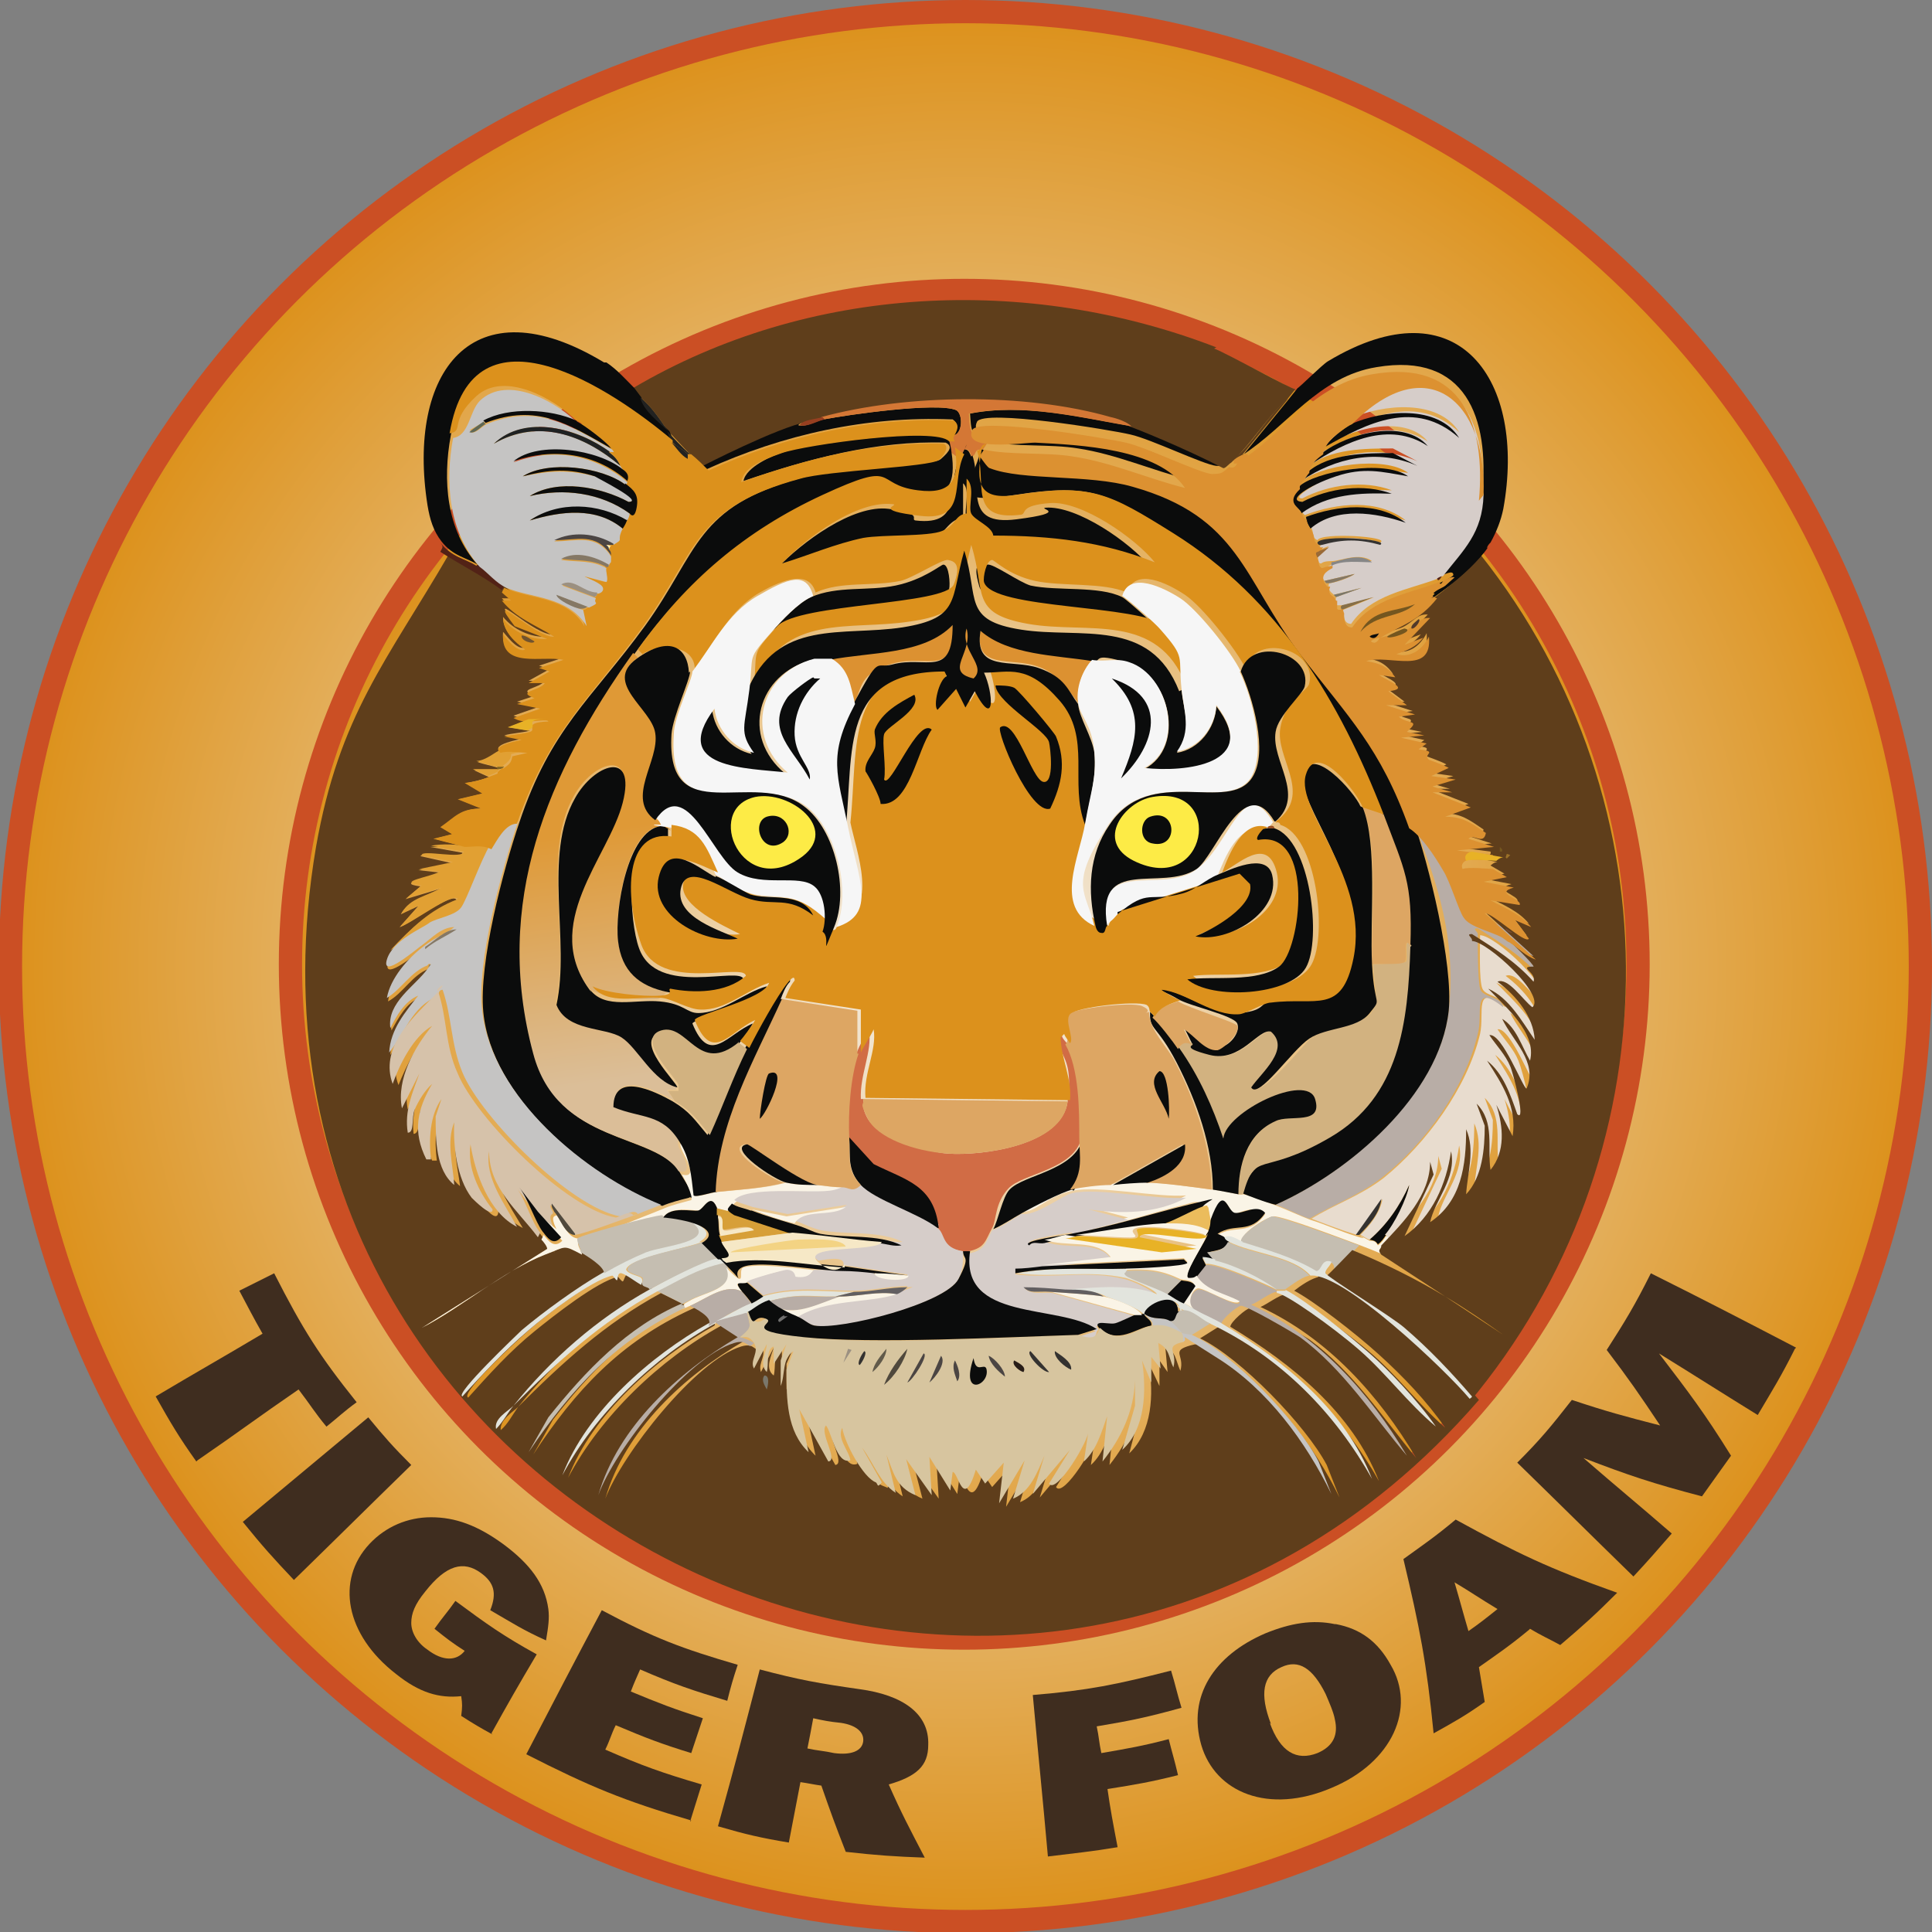 <?xml version="1.0" encoding="UTF-8"?>
<svg id="Vrstva_1" xmlns="http://www.w3.org/2000/svg" version="1.1" xmlns:xlink="http://www.w3.org/1999/xlink" viewBox="0 0 166.3 166.3">
  <rect x="0" y="0" width="166.3" height="166.3" fill="#808080" stroke="none"/>
  <!-- Generator: Adobe Illustrator 29.4.0, SVG Export Plug-In . SVG Version: 2.1.0 Build 152)  -->
  <defs>
    <style>
      .st0 {
        fill: #faf4e6;
      }

      .st1 {
        fill: #fdeb46;
      }

      .st2 {
        fill: #7a776b;
      }

      .st3 {
        fill: #e8b226;
      }

      .st4 {
        fill: #281d18;
      }

      .st5 {
        fill: #343230;
      }

      .st6 {
        fill: #522216;
      }

      .st7 {
        fill: #d6cdc9;
      }

      .st8 {
        fill: #c5c4c3;
      }

      .st9 {
        fill: #f6f6f6;
      }

      .st10 {
        fill: #706f6e;
      }

      .st11 {
        fill: #d47735;
      }

      .st12 {
        fill: #71532e;
      }

      .st13 {
        fill: #1f2223;
      }

      .st14 {
        fill: #866f48;
      }

      .st15 {
        fill: url(#Nepojmenovaný_přechod_51);
      }

      .st15, .st16 {
        stroke: #cb4f24;
        stroke-miterlimit: 10;
        stroke-width: 2px;
      }

      .st16 {
        fill: url(#Nepojmenovaný_přechod_5);
      }

      .st17 {
        fill: none;
      }

      .st18 {
        fill: #fef3b9;
      }

      .st19 {
        fill: #e8dcce;
      }

      .st20 {
        fill: #9c7128;
      }

      .st21 {
        fill: #857865;
      }

      .st22 {
        fill: #dc911c;
      }

      .st23 {
        fill: #0b0c0c;
      }

      .st24 {
        fill: #754b30;
      }

      .st25 {
        fill: #b8ada6;
      }

      .st26 {
        fill: #74561f;
      }

      .st27 {
        fill: #3f2d1f;
      }

      .st28 {
        fill: #d79f38;
      }

      .st29 {
        fill: #4b4543;
      }

      .st30 {
        fill: #e1a033;
      }

      .st31 {
        fill: #dda663;
      }

      .st32 {
        fill: #7f6322;
      }

      .st33 {
        fill: #954c21;
      }

      .st34 {
        fill: #ebbc5c;
      }

      .st35 {
        fill: #9b9081;
      }

      .st36 {
        fill: #51392a;
      }

      .st37 {
        fill: #973f20;
      }

      .st38 {
        fill: #5f3e1b;
      }

      .st39 {
        fill: url(#Nepojmenovaný_přechod_14);
      }

      .st40 {
        fill: #c5beb1;
      }

      .st41 {
        fill: #d6c2aa;
      }

      .st42 {
        fill: #222221;
      }

      .st43 {
        fill: #d16c45;
      }

      .st44 {
        fill: #dc9131;
      }

      .st45 {
        fill: #f6e8c6;
      }

      .st46 {
        fill: #615a4a;
      }

      .st47 {
        fill: #50493d;
      }

      .st48 {
        fill: #d2b280;
      }

      .st49 {
        fill: #868686;
      }

      .st50 {
        fill: #e2e4dd;
      }

      .st51 {
        fill: #f3d383;
      }

      .st52 {
        fill: #d7c59f;
      }

      .st53 {
        fill: #625f61;
      }

      .st54 {
        fill: #606855;
      }

      .st55 {
        fill: #9a6a37;
      }
    </style>
    <radialGradient id="Nepojmenovaný_přechod_5" data-name="Nepojmenovaný přechod 5" cx="83.1" cy="83.2" fx="83.1" fy="83.2" r="82.2" gradientUnits="userSpaceOnUse">
      <stop offset="0" stop-color="#f6f6f6"/>
      <stop offset="1" stop-color="#dc911b"/>
    </radialGradient>
    <radialGradient id="Nepojmenovaný_přechod_51" data-name="Nepojmenovaný přechod 5" cx="83" cy="83" fx="83" fy="83" r="58" xlink:href="#Nepojmenovaný_přechod_5"/>
    <linearGradient id="Nepojmenovaný_přechod_14" data-name="Nepojmenovaný přechod 14" x1="49" y1="62.5" x2="53.5" y2="92.9" gradientUnits="userSpaceOnUse">
      <stop offset=".3" stop-color="#df9936"/>
      <stop offset="1" stop-color="#dbbe98"/>
    </linearGradient>
  </defs>
  <circle class="st16" cx="83.1" cy="83.2" r="82.2"/>
  <circle class="st15" cx="83" cy="83" r="58"/>
  <g>
    <path class="st38" d="M43.2,50.8c.1,0,.8.6.8.7h-.8c1.2,1.5,2.9,2.2,4.5,3.1-1.6.3-6.1-4.4-3.4-.9l2.8,1.1c-1.4.1-2.9-.6-3.8-1.7,0,1.2.9,2,1.9,2.6-.7.4-1.8-1.3-1.9-1.3-.2,3,3.3,1.9,5.2,2.2l-2.1.7.9.3-1.8,1h1.4c-.5.7-2.5.7-.9,1.3l-1.5.5,2,.4-2.3.8c.4.2.9.2,1.4.3l-1.8.7,1.8.3c-.8.2-1.5.2-2.2.4l1.5.3c0,0-2.8.5-1.8,1.1-.1,0-1.2.9-2,.9.6.2,1.2.3,1.8.5v.2h-2.1l1.3.6c-.6.2-1.3.4-2,.5l1.5.9-2.1.5,2,.8c-1.8,0-2.2.7-3.5,1.6l1,.6-1.6.4,2.7.7c-1,0-2.1,0-3.1,0l2.8.5c0,.7-3.5-.2-3.6.3l2.7.6-2.9.6,1.8.2c-.7.5-3.9.9-1.6,1.2l-1.3,1.1,3-.9c-1.1.7-2.8,1-3.4,2.2l1.5-.7-1.6,1.8c.5,0,4.7-3.2,4.9-2.3-2.3.9-4,2.5-5.7,4.3,1.1-.7,2.3-1.4,3.5-2.1-.6.5-3.5,2.6-3.7,3.2-.5,1.7,2.8-1.1,3.1-1.3v.2c-1.3,1-2.9,2.7-3.1,4.4,1.3-.7,2.1-2.3,3.5-2.8v.2c-1.2,1.5-3.6,2.9-3.2,5.1.6-1.1,1.3-2.4,2.4-2.8-1.2,1.4-2.4,2.9-2.5,4.9,1.3-1.6,2-4,4.1-4.8-1.9,1.9-4.5,4.5-3.4,7.4.7-1.7,1.8-4.1,3.4-5-1.6,1.9-3.1,4.6-2.6,7.1l1.5-3c-.6,1.7-1.2,3.2-1,5.1.6,0,.4-1.5.6-2,.3-.7.9-1.7,1.5-2.2-1.2,2.2-1.7,4.2-.5,6.5h.4c-.2-1.6-.2-3.8.9-5.2l-.5,1.5c0,1.9,0,4.6,1.6,5.9-.2-1.7-.8-3.7,0-5.4-.1,2.1.2,4.8,1.5,6.5s1.8,1.8,1.8,1c-1.2-1.5-2.2-3.6-1.9-5.6.4,2.6,1.6,5.9,4,7.1-1.1-1.9-2.8-4.2-2.4-6.5,0,3.2,2.5,5.1,4.2,7.4s.6.6.5.8l-10.8,6.8c3.4-1.8,7-4.9,10.6-6.3s1.6-.9,3.2,0,1.9,1.2,2,1.8c-2.2,1.2-5.1,3.3-6.9,4.9s-5.8,5.4-5.1,5.7c1.8-2,3.6-4,5.7-5.7,1.6-1.3,5.4-4.3,7.2-4.7,0,0,.3.4.4.4s.2-.6.4-.6c.3,0,1.3.8,1.7,1,.1.1.6.1.6.4-4.5,2.5-8.5,6-11.7,10-.4.4-1.6,1.1-1.5,2,.6-.5,1-1.3,1.5-2,3.8-3.8,7.5-7.2,12.3-9.8l2.2,1.1c-4.8,2-8.4,5.8-11.5,9.8l-1.7,3c3.6-5.5,7.5-9.7,13.6-12.5s.3-.2.4-.2c.4.2,1.9,1,1.6,1.6-5,2.8-10.5,7.6-12.6,13.1,2.8-5.3,7.9-10.2,13.2-13.1l2,1.3c-5.2,3-10.3,7.7-12,13.6,1.5-3.9,7.8-11.9,11.7-13.1,1.3-.4,1.1.7,1.7,0,.6.7-.3,1.4,0,2.2l1.1-2.1c-.2.7-.8,1.8,0,2.4.2-.7-.1-2,.7-2.2v1.5c0,0,1-1.7,1-1.7l-.6,1.4v2.2c.5-1,.1-2.5,1.2-3l-.6,1.6c0,2.5,0,5.3,1.9,7.1l-.8-3.7,2.5,4.5c.9-.1-.8-2.6-.2-3.1.5.7.9,3.5,2.1,3-.1-.9-1.2-2-.7-2.8.2,1.3,1.8,4.3,2.9,4.7s.1.4.5,0l-1.7-3c1.1,1.3,1.5,3,2.9,3.9l-.8-3.3c.6,1.5.8,2.8,2.5,3.5l-.8-3.1,2.2,3.1-.2-3.3,1.8,2.9.2-1.6c.4,0,.9,3.4,2-.2l.8,1.2,1.6-1.8-.4,3.5,2.2-3.7-1,3.3c1.5-.6,2.1-2.3,2.7-3.7l-1,3.3,3.2-3.8-1.8,2.9c.6,1,3.6-3.8,3.4-4.6l-.4,2.7c1.1-1,1.5-2.5,2-3.9l-.4,3.9c1.6-2,2.7-4.4,2.7-7v2.2c0,0-1,3.8-1,3.8,2-1.9,2.1-5.1,1.7-7.7l.9,1.9v-2.2c0,0,.7,1,.7,1l-.2-2.2c.9.4.9,1.2,1.3,2.1.4-1.4-.9-1.7.9-2.2s2.2.8,3,1.4c4.2,2.8,7.6,7.2,9.8,11.7l-1.1-2.8c-1.8-3.4-7.4-9.2-10.9-10.9l1.6-1c5.9,2.9,10.6,7.6,13.8,13.3-2.3-5.9-7.5-10.1-12.8-13.3,0-.4,1.4-1.6,1.7-1.6.4,0,4.5,2.3,5.1,2.7,3.7,2.7,6.3,6.7,9.2,10.2-3.2-5.4-7.6-10.3-13.4-13,.5-.2,1.7-1.1,2.2-1.1.8,0,6.2,4.1,7.1,4.9,2.4,2,4.3,4.6,6.6,6.6-1.6-2.3-3.6-4.4-5.7-6.3s-5.6-4.6-7.3-5.5c.5-.4,1.5-1.1,2.2-1.2,2.8-.4,11.7,8.2,13.7,10.6-38.4,44.4-110,10.3-100.1-47.6,2-11.4,6.1-16,11.5-25.3,1.7,1.1,3.7,2.1,5.3,3.3Z"/>
    <g>
      <path class="st8" d="M102.6,114.9c3.5,1.6,9.1,7.4,10.9,10.9l1.1,2.8c-2.2-4.5-5.5-9-9.8-11.7s-2.2-1.6-3-1.4c-.3-.2.1-.3-.2-.8.3,0,.9.1,1,.2Z"/>
      <path class="st2" d="M65.8,118.4c.5,0,.3.9.2,1.2-.2-.4-.5-.8-.2-1.2Z"/>
      <g>
        <path class="st6" d="M41.1,48.6c.8.5,1.5,1.4,2.3,1.8l-.2.4c-1.6-1.2-3.6-2.2-5.3-3.3.2-.4.3-.4,0-.8,1,1.3,2.2,1.4,3.1,2Z"/>
        <path class="st30" d="M42.4,72.9c-.8,1.3-2,4.7-2.5,5.4s-2,.9-2.7,1.3c-1.2.7-2.4,1.3-3.5,2.1,1.7-1.8,3.3-3.4,5.7-4.3-.2-.8-4.4,2.4-4.9,2.3l1.6-1.8-1.5.7c.6-1.3,2.3-1.5,3.4-2.2l-3,.9,1.3-1.1c-2.4-.3.8-.7,1.6-1.2l-1.8-.2,2.9-.6-2.7-.6c0-.5,3.6.4,3.6-.3l-2.8-.5c1-.2,2.1-.1,3.1,0s1.5-.2,2.3.2Z"/>
        <path class="st30" d="M42.8,66.2h.2c-.5.4.4,0-1,.6l-1.3-.6h2.1Z"/>
        <path class="st25" d="M109.9,111v.2c-.5,0-1.6.9-2.2,1.1,5.8,2.7,10.2,7.6,13.4,13-2.9-3.4-5.5-7.5-9.2-10.2-.6-.4-4.7-2.8-5.1-2.7s-1.6,1.1-1.7,1.6c-.7-.4-1.6-.8-2.3-1.2-.7-.5-.3-1.6.3-1.8s3.4,1.7,3.6,1.1c-1.3-.7-2.9-.9-3.7-2.2,0,0,.7-1,.8-1,.8-.2,5.1,1.7,6.1,2.2Z"/>
        <path class="st40" d="M62.4,108.6c0,0,.2.4.2.4.8,1.9-1.9,2.2-3.2,2.9s-.6.2-.3.6c-6,2.8-9.9,7-13.6,12.5l1.7-3c3.2-4,6.8-7.8,11.5-9.8l-2.2-1.1c2-1.1,3.5-2.1,5.9-2.5Z"/>
        <path class="st50" d="M60.4,106.9c-1,.5-6.4,1.4-6.5,2.4.2.4,1.1.5,1.3.7s0,.5,0,.6c-.4-.2-1.3-.9-1.7-1s-.3.6-.4.6-.3-.4-.4-.4c-1.8.4-5.7,3.4-7.2,4.7-2,1.7-3.9,3.7-5.7,5.7-.7-.2,4.7-5.3,5.1-5.7,1.9-1.6,4.8-3.7,6.9-4.9s2.4-1.3,3.6-1.8c1.5-.6,6.4-1,3.8-2.7,1.1.3,2.4,1,1,1.8Z"/>
        <path class="st25" d="M64.3,112.9c.2,1.3.6,1.3-.6,2.2.2,0,1.1.4,1.2.5-.6.7-.4-.4-1.7,0-4,1.2-10.3,9.2-11.7,13.1,1.7-5.9,6.9-10.6,12-13.6l-2-1.3s0-.2,0-.2c.3-.2,2.3-.6,2.7-.8Z"/>
        <path class="st50" d="M62.2,108.3s.4.3.4.4c0,0-.1,0-.2,0-2.4.5-3.9,1.5-5.9,2.5-4.8,2.6-8.5,6-12.3,9.8,3.2-4,7.2-7.5,11.7-10s4.6-2.5,5.9-2.7.3,0,.4,0Z"/>
        <path class="st50" d="M110.6,111c1.8.9,5.7,4.1,7.3,5.5s4.1,4,5.7,6.3c-2.4-2-4.3-4.6-6.6-6.6s-6.4-4.9-7.1-4.9v-.2c.2,0,.6,0,.8,0Z"/>
        <path class="st50" d="M61.6,113.9c-5.3,2.9-10.4,7.8-13.2,13.1,2.1-5.5,7.6-10.3,12.6-13.1,0,0,.4,0,.6-.2,0,0,0,.2,0,.2Z"/>
        <path class="st50" d="M44.2,121c-.5.6-.9,1.4-1.5,2-.2-.9,1-1.5,1.5-2Z"/>
        <path class="st21" d="M36.9,83.4v-.2s0-.4.4,0c0,.2-.4.3-.4.3Z"/>
      </g>
    </g>
  </g>
  <g>
    <path class="st19" d="M119.4,106.7c0-.2,0-.4-.2-.4.7-.9,1.9-3.1,2.1-4.3-.8,1.8-1.9,3.4-3.4,4.7-.2,0-.7-.4-.8-.4.8-.8,1.7-1.9,1.9-3.1l-2.2,3.1c-1.3-.4-2.6-.9-3.9-1.4,2.1-1.3,4.1-1.9,6.2-3.5,3.7-3,7.2-7.8,8.3-12.4.4-1.8-.6-4.5,2.2-2.3-.2-1-1.7-.9-2-1.6s-.2-3.6-.2-4.6c1.3,0,6.4,4.7,5.2,5.7-.8-.6-2.1-2.6-3-2.2,1.6,1.2,3.1,3,3.2,5-1.1-1.6-2.2-3.6-4-4.4,1.5,1.6,4.2,3.8,3.6,6.2-.7-1.2-1.2-2.9-2.4-3.6.9,1.9,3.1,3.7,2.1,6-.3,0-2.1-4.8-3.2-4.6.6.9,1.4,1.7,1.8,2.7s1.4,4.9.6,4.1c-.6-1.7-1.2-3.5-2.6-4.6,1.3,2,2.6,4,2.2,6.5l-1.4-2.7c.6,1.9.8,4-.5,5.6-.3-1.9.4-4.1-1.2-5.7l.7,1.9c0,2-.2,4.4-1.6,5.9.1-1.8.8-3.8,0-5.6,0,3.1-.4,6.2-3.1,8,.4-1.9,2.3-3.8,1.8-6.1-.4,2.8-1.6,5.6-4,7.3l2.5-5.3-.3-1.1c0,2.9-2.3,5.2-4.2,7.2Z"/>
    <path class="st25" d="M129.6,79.9c0,.4.5.4.6.4.3.2,2.4,2.3,2.3,2.4-1.4,0,.3.5,0,1.3-1.5-1.7-3.4-2.9-5.3-4.1-.6,0,.1.3,0,.6,0,1,0,3.8.2,4.6s1.8.6,2,1.6c-2.8-2.2-1.7.6-2.2,2.3-1.1,4.7-4.6,9.5-8.3,12.4-2.1,1.6-4,2.2-6.2,3.5-.9-.3-2.2-1-2.9-1.2,6.3-2.8,14.1-9.5,14.9-16.7s-1.7-12.6-3.1-16.5c1.2.7,2.2,2.4,2.9,3.6s1.4,3.6,1.8,4.1,2.5,1.2,3.3,1.7Z"/>
    <path class="st0" d="M98.7,101.8c1.4,0,4.2.4,5.7.6s1.5.3,2.2.4,0,0,.4,0c.6.1,2.1.7,2.9,1s2.1.9,2.9,1.2c1.3.4,2.6,1,3.9,1.4s.3,0,.4,0,.6.3.8.4c.3,0,.5,0,.7.4.3-.2.5-.5.7-.8.2,0,.2.2.2.4,0,.4-.4.3,0,.8l10.6,6.8c-4.2-2.9-8.2-5.4-13-7.2-1.1-.4-6.8-2.6-7.5-2.5s-3.2,1.7-2.6,2.3c-.4-.1-1-.7-1.6-.4-.1,0-.6-.2-.6-.3,1.5-.9,2.8.1,4.1-1.8-.8-.9-2.5,0-2.6,0-.6-.1-.8-2.7-2.1.6l-.2-1.1c-.2.1-.6,0-.6,0,.2-.8-.8-.5-1.1-.4-3.6.9-6.3,1.9-10.1,2.5l4.9-1.3-3.4-.9c2.9.4,5.8.4,8.4-1-2.5.2-7.5-.9-9.8-.4s-3.1,1.9-4.4,1.8c.9-.5,3.4-1.7,4.3-2s2.5-.3,3.5-.4,2.2-.2,2.9-.2Z"/>
    <path class="st40" d="M117.1,107.1c-.3.3-2.1,2.2-2.2,2.2s0-.5-.3-.6c-.9-.3-.7.7-1.3.8-2-1.2-4.2-1.8-6.4-2.5-.6-.6,2.4-2.3,2.6-2.3.7,0,6.4,2.1,7.5,2.5Z"/>
    <g>
      <g>
        <path class="st23" d="M125.1,111l5,3.3c-1.7-1.2-3.4-2.3-5-3.3Z"/>
        <path class="st38" d="M123,51.7h0c0,0-.2.2-.3.3-1.2,1.2-2.6,1.6-4.1,2.6.6-.2,1.4-.3,2.1-.6.9-.4,1.3-1.2,2.2-1.1l-2.2,2.3,1.6-.6c-.6.8-1.4,1.1-2.3,1.4,1.3.4,2.3-.5,2.8-1.5.3,3.4-3.4,1.5-5.4,2.1,1.1.2,1.8.4,2.5,1.4l-1.4-.2c.9.6,2.7,1.2.8,1.4l1.6,1.2h-1.8l2.5.8-1.4.2c.9.7,1.9.2.7,1.3l1.5.3-2,.2,2.2.5-.7.5c1.8.2.3.4.9.9,0,0,1.4.5,1.7.7l-1.5.7,2.1.3-2,.6,1.7.5h-1.7c0,0,3.3,1.3,3.3,1.3l-2.2.8c1.6,0,2.3.6,3.5,1.4-.2,1.1-1.1,0-1.5.5l2.2.7-3.2.3,3.1.4c.2.7-1.6.3-2.1.4l2.7.5c-.3,0-.6.3-.6.3l1.2.7-2,.4,2.6.5c-1.8.5.8,1,.5,1.5l-2.5-.4c1.3.7,2.6,1.2,3.5,2.3l-1.4-.6,1.2,1.6c-.3.5-3.1-2.2-3.8-2.2l4.4,4c-.9-.3-1.5-1-2.3-1.5.3.2,2.4,2.3,2.3,2.4-1.4,0,.3.5,0,1.3-1.5-1.7-3.4-2.9-5.3-4.1-.6,0,.1.3,0,.6,1.3,0,6.4,4.7,5.2,5.7-.8-.6-2.1-2.6-3-2.2,1.6,1.2,3.1,3,3.2,5-1.1-1.6-2.2-3.6-4-4.4,1.5,1.6,4.2,3.8,3.6,6.2-.7-1.2-1.2-2.9-2.4-3.6.9,1.9,3.1,3.7,2.1,6-.3,0-2.1-4.8-3.2-4.6.6.9,1.4,1.7,1.8,2.7.2.4,1.4,4.9.6,4.1-.6-1.7-1.2-3.5-2.6-4.6,1.3,2,2.6,4,2.2,6.5l-1.4-2.7c.6,1.9.8,4-.5,5.6-.3-1.9.4-4.1-1.2-5.7l.7,1.9c0,2-.2,4.4-1.6,5.9.1-1.8.8-3.8,0-5.6,0,3.1-.4,6.2-3.1,8,.4-1.9,2.3-3.8,1.8-6.1-.4,2.8-1.6,5.6-4,7.3l2.5-5.3-.3-1.1c0,2.9-2.3,5.2-4.2,7.2,0,.4-.4.3,0,.8l5.5,3.6c1.7,1,3.3,2.1,5,3.3l-5-3.3c-2.5-1.5-5.1-2.8-8-4-.3.3-2.1,2.2-2.2,2.2-.2,0,0-.5-.3-.6,0,.3-.6.7-.5,1,.2.4,5.8,3.8,6.8,4.7,2.1,1.8,4,3.8,5.8,5.9,0-.1.2.3.4,0,17.7-21.1,18.1-51.6,1-73.1-1.9,2.5-5,4.5-5,4.5Z"/>
        <path class="st23" d="M55,34.2c.4,1.2,1.6,2.1,2.4,2.9-.8-1-1.4-2.2-2.4-2.9Z"/>
        <g>
          <path class="st17" d="M55,34.2c.4,1.2,1.6,2.1,2.4,2.9-.8-1-1.4-2.2-2.4-2.9Z"/>
          <path class="st17" d="M82.4,34.6l10.9.9,3.4.9h.5c0,0,0,0,0,0-.4-.3-1.2-.6-1.6-.7-7.4-2.1-17.6-2-24.9,0-.3,0-.8.2-1.2.3,2.6-.5,6.1-1,6.1-1l6.8-.6Z"/>
          <path class="st23" d="M82,36.1c.6.4.2,1,0,1.4.9-.1.9-1.9.3-2.2-1.7-.7-9.3.4-11.4.8-.6.1-1.5.7-2.2.5.2-.2.4-.3.7-.4,0,0,0,0,0,0-2.6.5-9,3.8-9,3.8h0c.1.2.3.3.4.4,6.6-3,13.8-4.6,21.1-4.3Z"/>
          <path class="st23" d="M97.5,36.7c-4.6-.8-9.4-2-14-1.1.1,1.3,0,2.1,1.6,2.4,2.2.5,5.3.2,7.7.6,3.3.5,6.4,1.9,9.6,2.7-2.3-3.4-9-3.7-12.9-3.9-1,0-6.3.8-5.4-1.1.6-1.1,11.5.7,13.2,1.1,1.8.4,6.3,2.6,7.4,2.7.4,0,.6,0,.7,0-3.5-1.7-7.5-3.3-8.1-3.6,0,0,0,0,.1.1Z"/>
          <g>
            <path class="st17" d="M55,34.2c.4,1.2,1.6,2.1,2.4,2.9-.8-1-1.4-2.2-2.4-2.9Z"/>
            <path class="st17" d="M107.5,38.2l3.4-3.9c-1.1.8-2.3,2.5-3.4,3.9Z"/>
            <path class="st23" d="M106.8,39.1c.2-.2.5-.5.7-.8l-.7.8Z"/>
            <path class="st23" d="M106.9,39.2c3.9-2.5,6.6-6.8,11.6-7.6,7.7-1.3,9.7,4.4,9.1,10.9-.1,3.3-1.7,4.7-3.5,7,.2,0,1-.5,1,0-.2.4-3,1.2-1.6,1.6-.2.2-.4.4-.5.6h0s3.1-2,5-4.5c0-.2.2-.4.3-.5.5-.9.9-1.9,1.1-2.9,2-11-3.8-19.5-15.1-12.7-.5.3-2.5,2.3-2.6,2.3l-.8,1-4,4.9Z"/>
            <g>
              <path class="st17" d="M55,34.2s0,0,0,0l2.4,2.9c-.8-1-1.4-2.2-2.4-2.9Z"/>
              <path class="st38" d="M104.7,29.9c-16.3-6.3-35.1-5.4-50.2,3.5l.6.8h0s0,0,0,0c1,.8,1.7,1.9,2.4,2.9h0c.6.6,1.3,1.4,1.9,2,.4.3.7.6,1.1,1h0s6.4-3.3,9-3.8c0,0,0,0,0,0,.4-.1.9-.2,1.2-.3,7.3-2,17.6-2.1,24.9,0,.4.1,1.2.4,1.6.7.6.2,4.6,1.8,8.1,3.6.2,0,.4-.3.7-.5.2-.2.4-.4.6-.6l.7-.8c1.1-1.3,2.3-3,3.4-3.9l.8-1c-.4,0-5.9-3.1-7-3.5Z"/>
              <path class="st23" d="M57.5,37.1s0,0,0,0l-2.4-2.9c.4,1.2,1.6,2.1,2.4,2.9Z"/>
              <polygon class="st23" points="57.5 37.1 57.5 37.1 57.5 37.1 57.5 37.1"/>
              <path class="st23" d="M52,31.2c-11.4-6.9-17,.9-15.2,12.3.2,1.2.5,2.2,1.2,3.1,1,1.3,2.2,1.4,3.1,2-2.7-3-3-7.3-2.3-11.1,2-11.9,14.1-3.7,19.2.6,0,0-.2-.7-.4-1-.8-.8-2.1-1.7-2.4-2.9h0s-.6-.8-.6-.8c-.8-.8-1.5-1.6-2.4-2.2Z"/>
            </g>
          </g>
        </g>
      </g>
      <g>
        <polygon class="st20" points="129.7 73.5 130 73.6 129.7 73.9 129.6 73.8 129.7 73.5"/>
        <g>
          <path class="st11" d="M85,38.1l-.4.6s-.1,0-.2,0c-.6,0-.3.5-.8.6,0-.2-.2-.7-.5-.6-.3.2-.3.5-.5.8l-.8-.6c0-.2-.1-.9-.2-1,.9,0,.3,0,.4-.4.9-.1.9-1.9.3-2.2-1.7-.7-9.3.4-11.4.8l-.2-.2c7.3-2,17.6-2.1,24.9,0,.5.1,1.4.4,1.8.8-4.6-.8-9.4-2-14-1.1.1,1.3,0,2.1,1.6,2.4Z"/>
          <path class="st50" d="M106.9,106.9c2.2.7,4.4,1.3,6.4,2.5.5,0,.4-1.1,1.3-.8,0,.3-.6.7-.5,1s5.8,3.8,6.8,4.7c2.1,1.8,4,3.8,5.8,5.9,0,.1-.2.2-.2.2-2-2.4-10.9-10.9-13.7-10.6-1.5-1.7-5-1.9-7-2.9s-.3-.3-.4-.4c.5-.3,1.1.2,1.6.4Z"/>
          <path class="st38" d="M106.9,39.2c-.2,0-.2.6-.8.4,1.5-1.1,3.2-4.1,4.8-5.3l-4,4.9Z"/>
          <path class="st42" d="M57.5,37.1c-.8-.8-2.1-1.7-2.4-2.9,1,.8,1.7,1.9,2.4,2.9Z"/>
          <path class="st42" d="M59.4,39.1h-.2c-.2-.3-1.3-.9-1.4-1s-.2-.7-.4-1c.6.6,1.3,1.4,2,2Z"/>
          <path class="st37" d="M70.8,35.9l.2.2c-.6.1-1.5.7-2.2.5.4-.5,1.4-.5,2-.7Z"/>
          <polygon class="st26" points="129.1 72.9 129.3 73.1 129.3 73.3 129.1 73.3 129.1 72.9"/>
        </g>
      </g>
    </g>
    <path class="st23" d="M121.6,70.5c1.4,3.9,3.5,12.5,3.1,16.5-.8,7.3-8.6,13.9-14.9,16.7-.9-.2-2.4-.8-2.9-1,1.1-3.9,4.7-3.3,7.5-4.9,6.1-3.5,6.7-10,6.9-16.4.2-5.5-.5-6.5-2.3-11.3-3.8-9.9-9-18.5-18.1-24.2-5.6-3.5-7.1-4.3-13.5-3.3s-3.5-1-3-3.9c0,0,.1,0,.2,0s.6.9.9,1c2.9,1.1,8.5.5,12.3,1.6,9.1,2.6,9.4,7.8,14.4,14.4,4.2,5.5,6.8,8,9.4,15Z"/>
    <g>
      <path class="st7" d="M127.7,42.6c-.1,3.3-1.7,4.7-3.5,7-.3,0-.4.2-.4.2-2.7,1-5.8,1.4-7.5,3.9-.8,0-.6-1.1-.7-1.2l2.7-1.1-2.7.7s-.5,0-.6,0,0-.6,0-.7l2.2-.8-2.4.6c0-.1-.6-.3-.4-1,.4,0,1.9-.5,2.2-.8l-2.6.6c-.5-.7,0-1.1.6-1.4,1-.5,2.5-.3,3.5-.3-1.1-.8-2.7,0-3.5,0s-.8.2-.9.2c-.3,0-.2-.5-.3-.6l1-.9-.8.3c0,0,0-.4.2-.6,1.8-.5,3.2-.5,5,0,1-.5-5.1-.9-5.4-.2-.6-.3-.2-.6-.6-1.2,2.2-1.9,5.6-1.4,8.2-.5-2.4-1.9-5.9-1.5-8.6-.5,0,0-.1.2-.4-.4,2.3-1.6,5.1-1.8,7.8-1.7-2.4-.9-5.4-.5-7.7.7-1.3,0,2.6-2,2.9-2.2,2.3-.7,3.9-.3,6.2,0-2-1.5-7.7-.7-9.4.9-.1-.4.1-.4.2-.6,2.9-2,6.6-2.8,10-1.3l-2.1-1.1c-2.3,0-5.5,0-7.3,1.6,0-.2,0-.4.2-.6,2.9-2,6.8-3.7,10.1-1.6-2-2.4-6.8-1.1-9.1.6,0-.2,0-.4.2-.6,3.7-2.1,7.9-4.2,11.6-.8-1.8-2.9-6.6-2.4-9.3-1.2,6.5-6.5,11.7-2.1,11.3,6.1Z"/>
      <path class="st23" d="M112,44.1c-.2-.5-1.5-.9-.2-2.2s7.4-2.4,9.4-.9c-2.3-.4-3.8-.8-6.2,0s-4.3,2.1-2.9,2.2c2.3-1.2,5.3-1.6,7.7-.7-2.7-.1-5.5,0-7.8,1.7Z"/>
      <path class="st23" d="M114,38.5c.4-.7,1.7-1.6,2.3-2,2.7-1.2,7.5-1.7,9.3,1.2-3.8-3.4-7.9-1.3-11.6.8Z"/>
      <path class="st23" d="M112.8,45.5c-.5-.8-.3-.9-.4-1,2.7-1,6.2-1.4,8.6.5-2.6-.9-6-1.4-8.2.5Z"/>
      <path class="st23" d="M112,41.4c.1-.2.4-.6.6-.8,1.9-1.6,5-1.6,7.3-1.6l2.1,1.1c-3.4-1.5-7.1-.7-10,1.3Z"/>
      <path class="st23" d="M112.8,40c.3-.4.6-.7,1-1,2.2-1.7,7.1-3,9.1-.6-3.3-2.2-7.1-.4-10.1,1.6Z"/>
      <path class="st5" d="M113.8,46.9c-.4.1-.4-.2-.4-.2.3-.7,6.3-.3,5.4.2-1.8-.5-3.2-.5-5,0Z"/>
      <path class="st14" d="M115.5,52.5c-.2-.4,0-.3,0-.4l2.7-.7-2.7,1.1Z"/>
      <path class="st49" d="M114.6,48.6v-.2c.8-.1,2.4-.9,3.5,0-1.1,0-2.5-.2-3.5.3Z"/>
      <path class="st21" d="M114.4,50.2c-.4,0-.2,0-.4-.2l2.6-.6c-.4.3-1.9.8-2.2.8Z"/>
      <path class="st2" d="M115,51.4s0,0-.2-.2l2.4-.6-2.2.8Z"/>
    </g>
    <g>
      <path class="st44" d="M127.7,42.6c.3-8.1-4.9-12.6-11.3-6.1-.7.3-2,1.3-2.3,2-.1.2-.2.3-.2.6-.4.3-.7.5-1,1-.1.2-.2.3-.2.6-.2.2-.4.6-.6.8,0,.1-.3.2-.2.6-1.3,1.2,0,1.6.2,2.2.3.6.4.4.4.4,0,.1-.1.2.4,1,.4.6,0,.8.6,1.2,0,0,0,.3.4.2-.2.2-.2.5-.2.6-.1.2-.5,0-.2.6,0,.1,0,.5.3.6,0,0,.6-.2.9-.2v.2c-.6.3-1.1.7-.6,1.4.2.2,0,.2.4.2-.3.7.3.8.4,1,.1.3.2.2.2.2,0,.1,0,.6,0,.7.1.2.6,0,.6,0,0,.1-.2,0,0,.4,0,0-.1,1.3.7,1.2,1.7-2.5,4.9-2.9,7.5-3.9.1.4.3-.1.4-.2.2,0,1-.5,1,0-.2.4-3,1.2-1.6,1.6-1.5,1.9-3,2.3-4.9,3.4-.1,0-.6.1-.8.3.5.4.7-.3.8-.3.6-.2,1.4-.3,2.1-.6.9-.4,1.3-1.2,2.2-1.1l-2.2,2.3,1.6-.6c-.6.8-1.4,1.1-2.3,1.4,1.3.4,2.3-.5,2.8-1.5.3,3.4-3.4,1.5-5.4,2.1,1.1.2,1.8.4,2.5,1.4l-1.4-.2c.9.6,2.7,1.2.8,1.4l1.6,1.2h-1.8l2.5.8-1.4.2c.9.7,1.9.2.7,1.3l1.5.3-2,.2,2.2.5-.7.5c1.8.2.3.4.9.9,0,0,1.4.5,1.7.7l-1.5.7,2.1.3-2,.6,1.7.5h-1.7c0,0,3.3,1.3,3.3,1.3l-2.2.8c1.6,0,2.3.6,3.5,1.4-.2,1.1-1.1,0-1.5.5l2.2.7-3.2.3,3.1.4c.2.7-1.6.3-2.1.4-.4.1-.7.4-.5.8.4-.2,2.4,0,2.6,0l1.2.7-2,.4,2.6.5c-1.8.5.8,1,.5,1.5l-2.5-.4c1.3.7,2.6,1.2,3.5,2.3l-1.4-.6,1.2,1.6c-.3.5-3.1-2.2-3.8-2.2l4.4,4c-.9-.3-1.5-1-2.3-1.5-.1,0-.3-.2-.6-.4-.9-.5-2.8-.9-3.3-1.7-.4-.5-1.2-3.2-1.8-4.1-.7-1.2-1.8-2.9-2.9-3.6-2.5-7-5.2-9.5-9.4-15-4.9-6.5-5.2-11.8-14.4-14.4-3.8-1.1-9.5-.5-12.3-1.6-.2,0-.8-1-.9-1l.4-.6c2.2.5,5.3.2,7.7.6,3.3.5,6.4,1.9,9.6,2.7-2.3-3.4-9-3.7-12.9-3.9-1,0-6.3.8-5.4-1.1.6-1.1,11.5.7,13.2,1.1,1.8.4,6.3,2.6,7.4,2.7.9,0,.9-.1,1.5-.6.6.2.6-.3.8-.4,3.9-2.5,6.6-6.8,11.6-7.6,7.7-1.3,9.7,4.4,9.1,10.9Z"/>
      <g>
        <path class="st3" d="M126.7,73.3l2.7.5c-.3,0-.6.3-.6.3-.2,0-2.2-.2-2.6,0-.2-.4,0-.7.5-.8Z"/>
        <path class="st26" d="M121.8,52c-1.3,1.2-3.3.8-4.7,2.4,1-2,3-1.7,4.7-2.4Z"/>
        <path class="st26" d="M120.9,54.1c1,.2-1.4,1-1.5.7.2-.2,1.4-.7,1.5-.7Z"/>
        <path class="st26" d="M121.8,52l1-.7-1,.7Z"/>
        <path class="st36" d="M122.1,53.3c.3,0-.3.9-.6.8-.1-.3.4-.6.6-.8Z"/>
        <path class="st23" d="M118.7,54.5s-.3.7-.8.3c.1-.2.7-.2.8-.3Z"/>
        <path class="st24" d="M130.2,80.3s-.6,0-.6-.4c.3.2.5.3.6.4Z"/>
        <g>
          <path class="st55" d="M113.4,48c-.3-.6,0-.4.2-.6l.8-.3-1,.9Z"/>
          <path class="st6" d="M124.1,49.6c0,0-.3.6-.4.2,0,0,.1-.1.4-.2Z"/>
        </g>
      </g>
    </g>
    <path class="st23" d="M81.7,37.9c0,0,.2.8.2,1,.4,2.7-.2,4.1-3.2,3.7-3.9-.5-3.7-1.7-8.2.4-6.7,3.1-11.7,7.4-15.9,13.3-7.4,10.4-12.1,21.5-8.6,34.5,2.1,7.8,10.4,6.7,12.5,10.1s1,1.9.8,2.2c-.8.2-1.6.4-2.3.7-6.5-2.6-14.7-9.3-15.4-16.7-.4-4.2,1.7-12.2,3.1-16.3,2.7-8.1,6.2-10.6,10.8-16.9,4.7-6.5,4.3-10.3,13.6-12.8s11.1-.9,11.9-1.6,1-1.1.4-1.4c-6-.2-11.8,1.4-17.4,3.3.2-1.2,2.5-2.2,3.5-2.5,2-.7,13.2-2.2,14.4-1Z"/>
    <path class="st8" d="M44.6,70.7c-1.4,4.1-3.6,12.1-3.1,16.3.8,7.4,8.9,14.1,15.4,16.7-.7.3-1.3.5-2,.8-.3-.5-1.2.2-1.5.2-4.2-.7-12-8.5-13.6-12.4-1-2.4-.9-4.8-1.7-7.1-.4,0-.3.4-.5.6-2.1.8-2.8,3.2-4.1,4.8.1-2,1.4-3.5,2.5-4.9-1.2.5-1.9,1.8-2.4,2.8-.3-2.2,2.1-3.6,3.2-5.1s.3-.1.4-.3c-.3-.3-.4,0-.4,0-1.4.5-2.3,2.1-3.5,2.8.3-1.7,1.8-3.4,3.1-4.4s1.9-1,2.7-1.7c-1.1,0-2,1-2.7,1.5s-3.6,3-3.1,1.3,3.1-2.7,3.7-3.2c.7-.4,2.2-.6,2.7-1.3s1.7-4.1,2.5-5.4,1.1-2.1,2.2-2.2Z"/>
    <path class="st30" d="M43.4,66c-.2,0-.4,0-.6,0-.6-.1-1.2-.3-1.8-.5.8,0,1.8-.9,2-.9.6-.1,1.7,0,2.3,0l-1.3.3c0,.5-.3.7-.7,1Z"/>
    <g>
      <path class="st22" d="M57.9,38.1c.4.3.8,1,1.3,1.4v-.4h.3c.5.4,1,.9,1.5,1.4,6.6-3,13.8-4.6,21.1-4.3.6.4.2,1,0,1.4s.5.4-.4.4c-1.1-1.3-12.4.3-14.4,1s-3.3,1.3-3.5,2.5c5.6-2,11.4-3.5,17.4-3.3.6.2,0,1.1-.4,1.4-.8.6-9.5.9-11.9,1.6-9.3,2.5-8.9,6.3-13.6,12.8-4.6,6.3-8,8.8-10.8,16.9-1,0-1.7,1.4-2.2,2.2-.8-.4-1.5-.2-2.3-.2l-2.7-.7,1.6-.4-1-.6c1.3-.9,1.7-1.6,3.5-1.6l-2-.8,2.1-.5-1.5-.9c.7-.1,1.3-.2,2-.5,1.4-.5.5-.2,1-.6s.2,0,.4-.2c.4-.3.6-.4.7-1l1.3-.3c-.6,0-1.7-.2-2.3,0-1-.6,1.7-1.1,1.8-1.1l-1.5-.3c.8-.2,1.5-.2,2.2-.4s-.7-.8,1.6-.9c0-.2-1.3,0-1.6,0-.5,0-.9,0-1.4-.3l2.3-.8-2-.4,1.5-.5c-1.6-.6.4-.6.9-1.3h-1.4l1.8-1-.9-.3,2.1-.7c-1.8-.4-5.4.8-5.2-2.2,0,0,1.2,1.7,1.9,1.3-.9-.6-1.8-1.5-1.9-2.6.9,1.1,2.4,1.8,3.8,1.7l-2.8-1.1c-2.7-3.5,1.9,1.1,3.4.9-1.6-1-3.3-1.6-4.5-3.1h.8c0,0-.7-.6-.8-.7l.2-.4c2.1,1,5.4.7,6.9,3.3l-.3-1.4c.5,0,.4-.1.6-.2,1-.5.3-.3.6-.8s.1,0,.2-.4.5-.1.4-.5-1.2-.8-1.6-1l1.9.5c.3-.2,0-.9,0-1.2s0,0,.2-.2c.2-.5.1,0,.2-.8s-.2-.3-.2-.6l.2-.4s.1,0,.2,0c1-.6.2-.2.8-1.4s.3-.5.4-.8.1-.4.2-.6.5,0,.6-.5c.2-1.1-.2-1.5-1-2.1.2,0,.2-.1.2-.2.2-.4-.1-.8-.4-1,0-.2-.1-.2-.2-.4-.3-.6-.5-.8-1-1.2.4,0,.4.1.2-.2-.3-.5-2.3-2.1-2.9-2.3-1.9-1.9-6.2-4.3-8.6-2.1s-1,3-2.3,3.2c2-11.9,14.1-3.7,19.2.6Z"/>
      <g>
        <path class="st3" d="M45.5,62.9l-1.8-.3,1.8-.7c.2,0,1.6,0,1.6,0-2.3,0-.6.6-1.6.9Z"/>
        <path class="st42" d="M59.2,39.1v.4c-.6-.3-1-1-1.4-1.4,0,0,1.2.7,1.4,1Z"/>
        <path class="st12" d="M44.9,54.7c.4,0,.7.3,1.1.5,0,.3-1.2,0-1.1-.5Z"/>
        <path class="st18" d="M52.6,46.9l-.2.4c0-.2-.2-.3-.2-.3,0-.2.3,0,.4,0Z"/>
        <path class="st32" d="M43.4,66c-.2.2-.4.2-.4.2h-.2v-.2c.2,0,.4,0,.6,0Z"/>
      </g>
    </g>
    <g>
      <path class="st8" d="M49.7,36.3c-2.2-1-5.8-1.2-8,0s-.8.5-1.2.9c.4.2,1-.5,1.4-.7,4.3-1.7,7,0,10.8,2.2.2.3.2.2-.2.2-2.7-2-7.2-3.3-10-.7,3.9-2.2,7.7-.8,10.9,1.9,0,.1.2.2.2.4-2.1-1.7-7.1-2.5-9.4-.7,3.4-1.3,7-.7,9.8,1.7,0,0,0,.2-.2.2-2-1.5-6.6-2.1-8.8-.7,2.3-.5,3.9-.6,6.2,0s4.3,2.1,2.9,2.2c-2.4-1.3-6.1-2-8.5-.5,2.9-.7,6.1-.3,8.6,1.5,0,.2-.1.4-.2.6-2.6-1.4-5.9-1.6-8.4,0,2.7-.8,5.7-1.2,8,.7-.6,1.2.2.8-.8,1.4-1.5-.9-3.5-1.1-5.1-.3,2,0,3.6-.7,4.9,1.3,0,.8,0,.3-.2.8-1.2-.7-2.8-1.2-4.1-.5,1.5.2,2.6,0,3.9.7-.1.2.2,1,0,1.2l-1.9-.5c.3.2,1.5.6,1.6,1s-.4.5-.4.5c-1.3,0-2-1.3-3.1-.7l2.9,1.1c-.3.5.5.3-.6.8l-2.6-1c0,.4,1.9,1.2,2.1,1.2l.3,1.4c-1.6-2.6-4.8-2.4-6.9-3.3-.9-.4-1.6-1.3-2.3-1.8-2.7-3-3-7.3-2.3-11.1,1.4-.2,1.4-2.3,2.3-3.2,2.4-2.3,6.7.1,8.6,2.1Z"/>
      <path class="st23" d="M53.8,41.6c.8.6,1.2,1,1,2.1s-.6.5-.6.5c-2.5-1.8-5.7-2.2-8.6-1.5,2.4-1.5,6.1-.8,8.5.5,1.4,0-2.6-2-2.9-2.2-2.2-.7-3.9-.6-6.2,0,2.2-1.4,6.8-.8,8.8.7Z"/>
      <path class="st23" d="M49.7,36.3c.6.3,2.6,1.8,2.9,2.3-3.7-2.1-6.4-3.9-10.8-2.2l-.2-.2c2.2-1.2,5.8-1,8,0Z"/>
      <path class="st23" d="M54,44.7c-.1.3-.2.5-.4.8-2.3-1.9-5.3-1.5-8-.7,2.5-1.7,5.9-1.5,8.4,0Z"/>
      <path class="st23" d="M53.6,40.4c.3.2.6.5.4,1-2.7-2.4-6.4-2.9-9.8-1.7,2.2-1.8,7.3-1,9.4.7Z"/>
      <path class="st13" d="M52.4,38.9c.5.4.7.6,1,1.2-3.2-2.7-7.1-4.1-10.9-1.9,2.7-2.6,7.3-1.3,10,.7Z"/>
      <path class="st29" d="M52.8,46.9s-.1,0-.2,0-.3,0-.4,0,.2.1.2.3.2.1.2.6c-1.3-2-2.9-1.3-4.9-1.3,1.6-.8,3.6-.6,5.1.3Z"/>
      <path class="st21" d="M52.4,48.6c0,.3-.2.2-.2.2-1.3-.7-2.5-.5-3.9-.7,1.3-.7,2.9-.2,4.1.5Z"/>
      <path class="st35" d="M51.4,51c0,.4-.1.2-.2.4l-2.9-1.1c1.1-.6,1.9.7,3.1.7Z"/>
      <path class="st21" d="M50.6,52.2c-.1,0-.1.2-.6.2s-2.1-.8-2.1-1.2l2.6,1Z"/>
      <path class="st54" d="M41.8,36.5c-.3.1-.9.9-1.4.7.3-.3.8-.6,1.2-.9l.2.2Z"/>
    </g>
    <path class="st23" d="M119.3,106.3c-.2.3-.4.6-.7.8-.2-.3-.3-.3-.7-.4,1.5-1.3,2.6-2.9,3.4-4.7-.2,1.2-1.3,3.4-2.1,4.3Z"/>
    <path class="st5" d="M117.1,106.3c-.1,0-.3,0-.4,0l2.2-3.1c-.1,1.2-1.1,2.3-1.9,3.1Z"/>
    <path class="st48" d="M121.4,81.5c-.2,6.5-.9,12.9-6.9,16.4s-6.4,1-7.5,4.9c-.3,0-.3,0-.4,0,0-2.5.8-5.2,3.2-6.3,1.2-.5,3.9-.2,3.4-1.9s-7.7,1.2-7.9,3.4c-1-2.8-2.1-5.4-3.8-7.8.3-.6.6-.6,1.2-.4s1,.8,1.5,1c2.7.7,4.2-2.3,5.3-2,1.8,1.5-.8,3.5-1.7,4.8.6,1.1,4.6-3.9,5-4.2,1.5-1.1,4.4-1.2,5.2-2.2s.2-2.8.2-4.2c.4,0,2.7-.1,2.8-.2.3-.2-.3-2.4.5-1.4Z"/>
    <path class="st7" d="M92.3,106.1c-.3,0-4.5.6-3.6,1,.3-.4.9-.2,1.3-.2,1.8.7,4.5-.2,5.7,1.5l-5.9.7c-.8,0-1.6.1-2.4.2v.4c3.3.4,6.2-.4,9.4.4.5.1,2.4.9,2.7,1.4-2.2-.9-5.3-.6-7.7-.4-1.2,0-2.4-.3-3.6-.2.6.6,1.6.3,2.4.4l7.2,2c0,0-1.5.7-1.9.8s-1.1-.1-1.4,0,.2.3,0,.4,0,.6-.7.8-1-.2-1.1-.2l1.6-.5c-3.3-2.2-11.9-.7-10.9-6.7,1.4-.3,1.4-.9,2-2,.9-.3,1.7-.9,2.5-1.4,1.3.2,3.5-1.6,4.4-1.8,2.2-.5,7.2.6,9.8.4-2.6,1.4-5.6,1.4-8.4,1l3.4.9-4.9,1.3Z"/>
    <path class="st23" d="M99.3,87.5c.4.5,1.8,2.2,2.2,2.7,1.7,2.4,2.9,5.1,3.8,7.8.2-2.3,7.2-5.7,7.9-3.4s-2.2,1.3-3.4,1.9c-2.5,1.1-3.2,3.8-3.2,6.3-.6-.1-1.5-.3-2.2-.4,0-3.7-1.4-7.6-3.1-10.9s-2.4-2.8-2.3-4.4c0,0,.3.3.4.4Z"/>
    <path class="st23" d="M92.3,102.4c-.9.2-3.4,1.5-4.3,2s-1.6,1-2.5,1.4c.4-.7.8-2.8,1.4-3.4,1.2-1.3,5.6-1.6,6.3-4.4,0,1.6.4,3-.8,4.5Z"/>
    <path class="st23" d="M105.4,106.5c0,0,0,.2.4.4-.3.7-1.1.7-1.8.9l.6.7c-.4,0-.7-.2-1.1-.2l.3.6c0,0-.7.9-.8,1-.2.1-.4.3-.7.2-.6-.2,1.1-2.7,1.5-3.5s0-.1,0-.2.1-.2.2-.4.1-.8.2-1c1.2-3.3,1.4-.7,2.1-.6s1.9-.8,2.6,0c-1.3,1.9-2.6.8-4.1,1.8,0,0,.5.2.6.3Z"/>
    <path class="st23" d="M103.4,104c-.8.3-2.2,1.1-3.1,1.4-2.3,0-5.3.7-7.6,1s-.6.1-1,.2c-.5,0-1.3.3-1.8.4s-1-.2-1.3.2c-.9-.4,3.3-.9,3.6-1,3.8-.7,6.4-1.6,10.1-2.5s1.3-.4,1.1.4Z"/>
    <path class="st34" d="M104.2,104.9c0,.2,0,.7-.2,1-1.2-.6-2.5-.6-3.7-.6.9-.3,2.3-1.1,3.1-1.4s.4,0,.6,0l.2,1.1Z"/>
    <path class="st23" d="M83.7,39.2c.9,2.6-.9,6.1,3.8,5.5s1.8-.9,2.5-1c2.7-.2,7.3,3,9,5.1-4.5-1.9-9-2.2-13.9-2.3-.1-.7-1.8-1.7-1.9-1.9-.3-.6.4-2.4-.3-3v3c-1.1,0-1.6,1.3-2.2,1.5-1.2.5-5.2.3-6.8.6-2.4.4-4.7,1.5-7,2.2,2.1-2.2,6.5-5.5,9.6-5.1s1.8.9,2.3,1c4.3.5,2.6-3,3.8-5.3s.2-.6.5-.8c.3,0,.4.4.5.6Z"/>
    <path class="st40" d="M112.8,109.8c-.6,0-1.6.8-2.2,1.2-.1,0-.6,0-.8,0-1.4-1-3.6-2.1-5.3-2.5l-.6-.7c.7-.1,1.4-.1,1.8-.9,2,1.1,5.5,1.2,7,2.9Z"/>
    <path class="st41" d="M54.9,104.5c-.9.3-4.8,1.8-5.5,1.8l-2-2.6c-.1.3.2.5.2.7s-.5,0,0,1.2l-1.5-1.2-1.6-2.1c.7.9,1.3,3,2,3.8l-.2.4c-1.7-2.3-4.2-4.2-4.2-7.4-.4,2.3,1.4,4.6,2.4,6.5-2.4-1.2-3.6-4.6-4-7.1-.3,2,.7,4.1,1.9,5.6,0,.8-1.6-.8-1.8-1-1.3-1.7-1.6-4.5-1.5-6.5-.7,1.7-.1,3.7,0,5.4-1.6-1.3-1.6-3.9-1.6-5.9l.5-1.5c-1,1.4-1.1,3.5-.9,5.2h-.4c-1.2-2.4-.8-4.3.5-6.5-.6.5-1.2,1.5-1.5,2.2s0,2-.6,2c-.3-1.9.4-3.4,1-5.1l-1.5,3c-.5-2.5,1.1-5.3,2.6-7.1-1.6.9-2.8,3.3-3.4,5-1.1-3,1.5-5.5,3.4-7.4s.1-.7.5-.6c.8,2.3.6,4.7,1.7,7.1,1.6,3.9,9.4,11.7,13.6,12.4.3,0,1.2-.7,1.5-.2Z"/>
    <path class="st0" d="M58.6,98.3c.9,1.4,1,2.9,1.2,4.6.2.2,1.6-.3,2-.3,1.9-.2,4-.3,5.9-.8,1.1.3,1.8.1,2.7.2s1.4.2,2.2.2c.2.4-1.1.6-1.3.6-1.8.2-7-.4-8.1.8s-.6.4.2,1l-1.6-.4c-.6-1.8-1.3,0-1.7,0s-2.4-.4-3,.6c-.8,0-7.1,1.6-7.3,2s.3.9.3,1.2c-1.7-.9-1.3-.7-3.2,0-3.6,1.4-7.1,4.5-10.6,6.3l10.8-6.8c0-.2-.3-.6-.5-.8l.2-.4c.4.5.9,1.2,1.6.5l-2-2.2,1.5,1.2c-.6-1.2-.1-1.1,0-1.2.5.5.9,1.9,1.8,2s4.5-1.4,5.5-1.8,1.3-.5,2-.8,1.6-.5,2.3-.7c.2-.3-.6-1.9-.8-2.2,1.5.4.2-1.6,0-2.1s-.2-.7.2-.5Z"/>
    <path class="st40" d="M57.1,104.7c.1,0,2.2.4,2.3.4,2.6,1.8-2.3,2.1-3.8,2.7-1.2.5-2.4,1.1-3.6,1.8,0-.6-1.5-1.5-2-1.8,0-.3-.4-1-.3-1.2.3-.3,6.6-2,7.3-2Z"/>
    <path class="st50" d="M97,109.2v.2c0,.2-.3.2,0,.4.4.3,2.7,1.1,3.6,1.6s.9.5,1.4.8.6.4,1,.6c.7.4,1.7.8,2.3,1.2,5.3,3.2,10.5,7.4,12.8,13.3-3.2-5.7-7.8-10.4-13.8-13.3s-1.8-1.5-2.7-1c0-2-2.9-.6-2.9.2,0,0-.1,0-.2,0-.4-.6-2.7-1.4-3.3-1.6-.8-.5-2.3-.5-3.3-.6,2.4-.2,5.5-.5,7.7.4-.3-.5-2.3-1.3-2.7-1.4-3.2-.7-6.1,0-9.3-.4,3.2-.6,6.4-.3,9.6-.4Z"/>
    <path class="st40" d="M61.8,108.3c-1.2.2-4.6,2-5.9,2.7,0-.2-.5-.2-.6-.4s.1-.4,0-.6-1.1-.3-1.3-.7c0-1.1,5.5-1.9,6.5-2.4l1.4,1.4Z"/>
    <path class="st0" d="M72.3,109.4c-.6,0-1.8,0-2.2,0s-.2.8-1.6.6,0-.6-.8-.6-2.8.7-3.4,1-1.3-.3-.4.8c-1.4-.8-3.1.6-4.5,1.2s-.2.1-.4.2c-.3-.4,0-.4.3-.6,1.3-.8,4-1,3.2-2.9,2,2.1.9.2,1.5,0,1.6-.5,6.4.4,8.3.4Z"/>
    <path class="st25" d="M63.9,111.2c0,0,.6.8.8,1-1,.4-2.2,1-3.1,1.6s-.5.2-.6.2c.4-.6-1.2-1.4-1.6-1.6,1.4-.6,3.1-2,4.5-1.2Z"/>
    <path class="st40" d="M104.2,113.9l-1.6,1c-.1,0-.7-.1-1-.2-.2-.2-.7-.8-1-1,.5,0,.4-.6.8-.8.9-.5,1.9.6,2.7,1Z"/>
    <path class="st21" d="M36.6,81.7v-.2c.8-.5,1.7-1.5,2.7-1.5-.9.6-1.9,1-2.7,1.7Z"/>
    <path class="st31" d="M119.1,70.1c1.8,4.8,2.5,5.8,2.3,11.3-.7-1-.2,1.1-.5,1.4s-2.4.1-2.8.2c-.1-3.9.6-10.3-.8-13.5l1.8.6Z"/>
    <path class="st39" d="M54.9,56.6c-2.9,2,1.3,4.3,1.6,6.4.4,2.4-2.6,5.6,0,7.5s.3.4.4.6c-3,.3-4,7.5-3.7,9.9s1.8,3.9,4.3,4.4c-.3.1-.7.6-.9.6-1.4.1-4.6-.2-5.8-.8-4.4-5.9,1.5-11.7,2.7-16.3s-2.5-3.3-4.1-.4c-2.8,4.9-.3,12.3-1.6,17.8.9,2.4,3.7,1.6,5.6,2.8s2.7,3.8,4.8,4.3v.4c0,0-.8,0-.8,0l.6.9c-1.6-.9-5.2-2.6-5.1.5,2.4,1,4.2.5,5.7,3-.4-.2-.2.5-.2.5.2.5,1.5,2.5,0,2.1-2.1-3.4-10.4-2.2-12.5-10.1-3.5-13,1.2-24.1,8.6-34.5l.4.4Z"/>
    <path class="st43" d="M74.3,94.6c0,.7,0,1,.4,1.7.9,1.6,5.2,2.9,6.9,3,3,.2,9.8-.7,10.3-4.5s-.7-3.7-.8-5.4l.3-.3c0,.3.4.6.5.8,1.1,2.1,1.2,5.7,1.2,8-.6,2.8-5.1,3.1-6.3,4.4s-1,2.7-1.4,3.4c-.6,1.1-.6,1.7-2,2s-.6,0-.6,0c-1.9-.3-1.5-1.5-2.2-2-.4-3.7-2.8-4-5.6-5.5l-2.1-2.3c-.1-2.1,0-5.3.8-7.2s.9-1.4,1.1-2c.3,1.8-.8,3.8-.7,5.9Z"/>
    <g>
      <path class="st31" d="M98.9,87.1c0,1.6,1.7,3.1,2.3,4.4,1.7,3.3,3,7.2,3.1,10.9-1.4-.2-4.3-.6-5.7-.6,1.5-.5,3.4-1.5,3.2-3.3l-6.2,3.5c-1,0-2.5.2-3.5.4,1.2-1.5.8-2.9.8-4.5,0-2.3,0-5.9-1.2-8,.5-.4,0-2.4,0-2.5.6-.6,5.7-1.2,6.6-.8s.3.6.3.6Z"/>
      <path class="st23" d="M98.7,101.8c-.7,0-2.1.1-2.9.2l6.2-3.5c.2,1.8-1.7,2.8-3.2,3.3Z"/>
      <path class="st23" d="M99.8,92.2c.8,0,.9,3.4.8,4.1-.3-1.4-2.1-3-.8-4.1Z"/>
    </g>
    <path class="st23" d="M117.3,69.5c1.3,3.2.6,9.6.8,13.5s.9,2.8-.2,4.2-3.7,1.2-5.2,2.2-4.4,5.3-5,4.2c.9-1.3,3.4-3.3,1.7-4.8-1.1-.3-2.6,2.7-5.3,2s-1.1-.8-1.5-1l-.7-1.4c.9.5,1.8,1.9,2.9,1.8s2-1.4,1.7-2.1-4.1-1.5-5.1-2.1-1.6-.7-1.6-.9c2.1.2,4.4,2.2,6.7,2.1s2.1-.9,2.7-1c3.9-.5,6.2,1.1,7.1-3.8,1.4-6.9-4.8-13.2-4.1-15.8s4.4,1.6,4.9,2.8Z"/>
    <path class="st31" d="M102.6,89.9c-.6-.2-.8-.2-1.2.4-.4-.6-1.7-2.3-2.2-2.7.5-.9,1.3-1.1,2.2-1.4,1,.6,5,1.8,5.1,2.1.3.6-1.2,2-1.7,2.1-1.1.1-2-1.3-2.9-1.8l.7,1.4Z"/>
    <path class="st0" d="M103.8,106.5c-.3.8-2,3.3-1.5,3.5.3,0,.5,0,.7-.2.8,1.3,2.4,1.5,3.7,2.2-.3.6-3.1-1.2-3.6-1.1s-1,1.3-.3,1.8c-.3-.2-.6-.4-1-.6l1-1.5c-.2-.5-1-.4-1.2-.5-1.7-.8-2.8-.9-4.7-.8v-.2c.6,0,5.3-.2,5.3-.5l-.3-.3c-4.1.2-8.1.4-12.2.6l5.9-.7c-1.2-1.6-3.9-.8-5.7-1.5.5,0,1.2-.3,1.8-.4l8.3,1.2,3-.3-4.9-1c0-.7,4.9.6,5.7,0Z"/>
    <path class="st23" d="M97,109.2c-3.2.1-6.4-.2-9.6.4v-.4c.7,0,1.5-.1,2.3-.2,4.1-.2,8.2-.4,12.2-.6l.3.3c0,.3-4.6.5-5.3.5Z"/>
    <path class="st23" d="M98.3,113.1c0,0,.1,0,.2,0,0,.3.7.5.6,1-1.3.2-2.9,1.7-4.5.2,0,0-.3-.3,0-.4s1,.1,1.4,0,1.8-.8,1.9-.8c.2,0,.4,0,.6,0Z"/>
    <path class="st0" d="M95,111.6c.6.1,3,.9,3.3,1.6-.2,0-.4,0-.6,0l-7.2-2c1.3.1,3.3.2,4.5.4Z"/>
    <path class="st53" d="M91.7,111c1.1,0,2.5,0,3.3.6-1.2-.2-3.2-.3-4.5-.4s-1.8.2-2.4-.4c1.2,0,2.4.1,3.6.2Z"/>
    <path class="st3" d="M103.8,106.3c0,0,0,.1,0,.2-.7.5-5.7-.8-5.7,0l4.9,1-3,.3-8.3-1.2c.3,0,.6-.1,1-.2.9,0,4.4.3,5,.2s0-.7.2-.8c.7-.3,5,.2,6,.6Z"/>
    <path class="st0" d="M100.3,105.3c1.3,0,2.6,0,3.7.6,0,.2-.2.3-.2.4-1-.4-5.2-.9-6-.6s.3.7-.2.8-4.1-.2-5-.2c2.3-.3,5.3-.9,7.6-1Z"/>
    <path class="st50" d="M104.6,108.5c1.7.4,3.9,1.5,5.3,2.5-1-.5-5.3-2.4-6.1-2.2l-.3-.6c.4,0,.7.1,1.1.2Z"/>
    <path class="st23" d="M50.8,85.2c1.3,1.7,3.9.8,6,1s2.3,1,3.3,1c2.1,0,4-1.8,5.9-2.3-.3,1.4-6.2,2.7-6.4,3.2,1.5,3.7,3,.9,5.2,0-.2.4-1,1.6-1.3,1.8-3.5,2.9-5.3-1.4-6.7-1-2.3.7,1.5,4.3,1.5,4.7-2.1-.5-3.4-3.4-4.8-4.3s-4.7-.5-5.6-2.8c1.2-5.5-1.2-12.9,1.6-17.8,1.6-2.9,5.3-4.3,4.1.4s-7.2,10.5-2.7,16.3Z"/>
    <path class="st31" d="M91.9,94.8c-.4,3.8-7.3,4.7-10.3,4.5s-6.1-1.4-6.9-3-.3-1-.4-1.7l17.6.2Z"/>
    <path class="st23" d="M67.4,86c-2.4,5.3-5.5,10.6-5.7,16.6-.4,0-1.8.5-2,.3-.2-1.7-.3-3.2-1.2-4.6-1.5-2.5-3.3-2-5.7-3,0-3.1,3.5-1.4,5.1-.5,1.5.9,1.9,1.6,3,2.9,1.1-2.4,2-5,3.2-7.4.7-1.4,2.4-4.4,3.3-5.6s.6-.8.6-.2c-.4.4-.6,1-.8,1.5Z"/>
    <path class="st48" d="M63.5,89.7l.8.6c-1.2,2.4-2.1,5-3.2,7.4-1.1-1.3-1.5-2-3-2.9l-.6-.9h.9c0,0,0-.5,0-.5,0-.4-3.8-4-1.5-4.7s3.2,3.9,6.7,1Z"/>
    <path class="st23" d="M56.9,71.1c.4,0,.4.2.6.2v1c-4-.6-3.3,7.1-2.5,9.3,1.5,4.3,8.8,1.5,9,2.7-1.7,1.5-4.4,1.5-6.5,1.1-2.5-.5-4-1.8-4.3-4.4s.8-9.5,3.7-9.9Z"/>
    <path class="st9" d="M109.7,70.7c-.2.1-.2.2-.4.4s-.2,0-.2.2c-.4,0-.2,0-.4.2-2.1-.7-3.3,2.4-3.9,3.9-1,.4-2,1.3-3,1.6-2.9.7-2.9-.5-5.6,1.8s-.5.6-1,1c-1-6.1,4.7-2.8,7.7-4.9s4.1-8.5,6.7-4.1Z"/>
    <path class="st9" d="M71,80.1c-.2-.1-.4-.9-1-1.4-1-2-3.8-1.3-5.4-1.8s-2.3-1.3-3-1.6c-1-2.2-1.5-3.8-4.1-4.1s-.2-.2-.6-.2c-.1-.2-.2-.4-.4-.6,2.8-4,5.2,3.4,7.1,4.5s5.3,0,6.6,1.2,1.1,2.9.7,3.9Z"/>
    <path class="st23" d="M96.6,51.4c.4.2,2.9,2.5,3.3,2.9-2.1-2-14.9-1.4-15.6-3.8s.2-1.8.7-1.9,2.7,1.5,3.7,1.8c2.3.5,5.9,0,7.9,1Z"/>
    <path class="st23" d="M66.5,54.3c.8-.9,2.2-2.4,3.3-2.9,2.3-1,4.9-.5,7.3-1s3.9-1.8,4.1-1.8c.5,0,.6,1.7.5,2.1-.7,1.9-13.4,1.6-15.2,3.6Z"/>
    <g>
      <path class="st22" d="M84.5,38.7c-.5,2.9-.3,4.4,3,3.9,6.4-1,7.9-.2,13.5,3.3,9.1,5.7,14.3,14.4,18.1,24.2l-1.8-.6c-.5-1.3-4-5.9-4.9-2.8s5.5,8.9,4.1,15.8c-1,4.9-3.2,3.3-7.1,3.8-.6,0-2,.9-2.7,1-2.3.2-4.6-1.9-6.7-2.1,0,.1,1.3.8,1.6.9-.8.3-1.7.5-2.2,1.4,0,0-.3-.3-.4-.4s0-.4-.3-.6c-.9-.4-6.1.2-6.6.8s.4,2.1,0,2.5c-.1-.2-.4-.5-.5-.8l-.3.3c0,1.7,1,3.6.8,5.4l-17.6-.2c-.2-2.1,1-4.1.7-5.9-.2.5-.9,1.5-1.1,2v-3.7c0,0-6.5-1-6.5-1,.2-.5.4-1,.8-1.5,0-.6-.5.1-.6.2-.9,1.1-2.6,4.2-3.3,5.6l-.8-.6c.2-.2,1.1-1.4,1.3-1.8-2.2,1-3.7,3.8-5.2,0,.1-.5,6-1.8,6.4-3.2-1.9.6-3.8,2.4-5.9,2.3-1,0-2.4-.9-3.3-1-2-.2-4.7.7-6-1,1.2.6,4.4.9,5.8.8s.6-.5.9-.6c2,.4,4.8.4,6.5-1.1-.1-1.2-7.5,1.5-9-2.7s-1.4-9.9,2.6-9.3v-1c2.5.3,3,1.9,4,4.1-1.3-.5-4.3-2.3-4.9,0s4,5.8,6.8,5.3c-1.4-.7-5.2-2.4-4.9-4.3s4.6.5,6,.9c2.1.6,3.2-.3,5.4,1.4s.8,1.2,1,1.4c.8.5.7.2,1-.4,3.5-1.1,1.5-6.1,1-8.6.7-6.6-.6-13.6,8.5-13.5l.2.4c-.7.3-1.2,2.6-.8,2.9l1.6-1.8.8,1.6.8-1.4c1.8,3.5,1.5.1.8-1.6,2.3,0,5,.7,6.5,2.4,2.8,3.1.7,7,2.2,10.7-.5,2.9-2.7,7.2.8,8.8s0,.5.5.6c.4,0,.3-.4.5-.6.4-.3.6-.7,1-1l10.5-3.3.9.9c.5,1.9-3.2,3.9-4.7,4.5,2.9.6,7.4-2,6.6-5.3s-3.4-.6-4.7,0c.6-1.6,1.8-4.6,3.9-3.9,0,0-.6.6-.3.8,4.9-.9,3.7,9.5,1.8,10.9s-5.7.8-7.9,1.1c2.1,1.9,8.8,1.6,10.2-1s.4-11.1-2.7-12c0,0,0-.3-.4-.2.1-.2.2-.2.4-.4,2.6-2.3-.4-5.2,0-7.7s2.4-3.2,2.5-3.9c.7-2.9-4.6-4.4-5.5-1.3-.8-1.6-3.7-5.3-5.2-6.3s-4.3-2.4-5-.2c-2-.9-5.6-.5-7.9-1s-3.5-1.8-3.7-1.8c-.5,0-.8,1.5-.7,1.9.7,2.4,13.5,1.9,15.6,3.8,2.2,2.5,1.5,2.2,1.8,5.1-2.5-6.4-8.5-4.4-13.6-5.3s-3.6-2.7-4.9-6.8c-1.1,4.3-.3,5.9-5.3,6.6-5.2.8-10.8-.8-13.4,5.5.3-3.2-.3-2.5,2-5.1,1.9-2,14.5-1.8,15.2-3.6s0-2-.5-2.1-3.1,1.6-4.1,1.8c-2.4.5-5.1,0-7.3,1-.6-2.2-3.4-.8-4.8,0-2.6,1.5-3.8,4.2-5.6,6.5-.1-2.1-3.2-2.1-4.5-1.2l-.4-.4c4.2-5.9,9.2-10.2,15.9-13.3s4.3-.9,8.2-.4c3,.4,3.6-1,3.2-3.7l.8.6c-1.2,2.3.4,5.8-3.8,5.3s-1.8-.9-2.3-1c-3.1-.4-7.5,2.9-9.6,5.1,2.3-.7,4.6-1.7,7-2.2,1.7-.3,5.6-.1,6.8-.6s1.1-1.4,2.1-1.5v-3c.8.7.1,2.4.4,3s1.8,1.1,1.9,1.9c4.9,0,9.4.5,13.9,2.3-1.7-2.1-6.3-5.3-9-5.1s-2,.9-2.5,1c-4.7.6-2.9-2.9-3.8-5.5.5-.1.2-.5.8-.6Z"/>
      <g>
        <path class="st23" d="M109.1,71.3c.2,0,.4,0,.6,0,3.1,1,4.1,9.6,2.7,12s-8.1,2.8-10.2,1c2.2-.3,6,.3,7.9-1.1s3.1-11.8-1.8-10.9c-.3-.1.2-.7.3-.8.2-.2,0-.1.4-.2Z"/>
        <path class="st23" d="M85.7,59c.4,0,1.2,0,1.6.2s3.5,3.9,3.6,4.2c.9,2.2.5,4.1-.5,6.2-1.7.6-4.7-6.7-4.3-7,1.3-.9,2.7,4.5,3.7,4.7s.6-3,.5-3.4c-.2-1-4.3-3.3-4.6-4.8Z"/>
        <path class="st23" d="M78.7,59.8c.7,1.3-2.4,2.7-2.6,3.4s.2,2.9,0,3.9c.5.9,2.9-5.4,4.1-4.3-1.3,1.8-1.9,6.6-4.4,6.4,0-.6-1.2-2.7-1.3-2.8-.1-.8.6-1.4.8-2s-.1-1.2,0-1.6c.6-1.5,2.1-2.3,3.4-3Z"/>
        <path class="st23" d="M61.6,75.4c.8.3,2.3,1.3,3,1.6,1.6.5,4.4-.3,5.4,1.8-2.2-1.7-3.3-.8-5.4-1.4s-5.5-3.4-6-.9,3.5,3.6,4.9,4.3c-2.9.5-7.6-2-6.8-5.3s3.6-.6,4.9,0Z"/>
        <path class="st23" d="M96.2,78.7c2.7-2.3,2.7-1,5.6-1.8,1.1-.3,2-1.2,3-1.6s4.2-2,4.7,0c.8,3.2-3.8,5.9-6.6,5.3,1.5-.6,5.1-2.6,4.7-4.5l-.9-.9-10.5,3.3Z"/>
        <path class="st33" d="M109.7,71.3c-.2,0-.4,0-.6,0,0-.2.2-.2.2-.2.4-.1.4.2.4.2Z"/>
      </g>
    </g>
    <path class="st50" d="M73.5,111.2l-1.6.4c-2.4,0-3.1-.3-5.7.4-.9.2-1.5.9-1.8,1s-.1,0-.2,0c-.5.2-2.4.6-2.7.8,1-.5,2.1-1.2,3.1-1.6s.9-.6,1-.6c2.7-.8,5.1-.4,7.8-.4Z"/>
    <path class="st8" d="M100.7,113.7c.2.1.8.7,1,1-.6-.2-2-.7-2.5-.6.1-.5-.6-.7-.6-1,.8.6,1.4.2,2.2.6Z"/>
    <g>
      <path class="st52" d="M92.9,114.9c0,0,.6.3,1.1.2s.6-.7.7-.8c1.6,1.6,3.2,0,4.5-.2s2,.4,2.5.6c.3.5,0,.6.2.8-1.8.4-.5.8-.9,2.2-.4-.8-.3-1.6-1.3-2.1l.2,2.2-.8-1v2.2c0,0-.8-1.9-.8-1.9.4,2.6.3,5.9-1.7,7.7l1.1-3.8v-2.2c-.1,2.7-1.2,5-2.8,7l.4-3.9c-.5,1.4-.9,2.9-2,3.9l.4-2.7c.1.8-2.8,5.6-3.4,4.6l1.8-2.9-3.2,3.8,1-3.3c-.6,1.4-1.2,3.1-2.7,3.7l1-3.3-2.2,3.7.4-3.5-1.6,1.8-.8-1.2c-1.1,3.6-1.5.2-2,.2l-.2,1.6-1.8-2.9.2,3.3-2.2-3.1.8,3.1c-1.7-.7-1.9-2-2.5-3.5l.8,3.3c-1.4-.9-1.9-2.6-2.9-3.9l1.7,3c-.4.5-.3.2-.5,0-1.1-.4-2.7-3.4-2.9-4.7-.5.9.6,2,.7,2.8-1.2.4-1.6-2.4-2.1-3-.6.6,1.1,3,.2,3.1l-2.5-4.5.8,3.7c-1.9-1.8-1.9-4.6-1.9-7.1l.6-1.6c-1,.6-.7,2.1-1.1,3v-2.2c0,0,.5-1.4.5-1.4l-1.1,1.7v-1.5c-.7.2-.4,1.6-.6,2.2-.7-.7,0-1.7,0-2.4l-1.1,2.1c-.4-.7.5-1.4,0-2.2s-1-.4-1.2-.5c1.2-1,.8-.9.6-2.2,0,0,.1,0,.2,0,.5,1.6,1.3.5,1.5.6,1.1.3,1.9,1.4,3.3,1.6,5.8.7,17.2,0,23.6-.2Z"/>
      <g>
        <path class="st23" d="M83.8,116.9c.2,1.4.9.4,1.1.9.4,1.4-2.3,2.6-1.1-.9Z"/>
        <path class="st47" d="M78.1,116.1c-.2,1-1.1,2.4-2,3.1.4-1.1,1.2-2.2,2-3.1Z"/>
        <path class="st29" d="M79.5,116.5c.5.1-1,2.4-1.4,2.5l1.4-2.5Z"/>
        <path class="st5" d="M88.7,116.3l1.6,1.8c-.5.1-2.1-1.6-1.6-1.8Z"/>
        <path class="st29" d="M81,116.7c.5.6-.5,1.9-1,2.3l1-2.3Z"/>
        <path class="st5" d="M90.8,116.3c.4.3,1.5.9,1.4,1.6-.5-.2-1.5-1-1.4-1.6Z"/>
        <path class="st29" d="M85.1,116.7c.5.2,1.4,1.2,1.4,1.8-.5-.4-1.3-1.1-1.4-1.8Z"/>
        <path class="st46" d="M76.3,116.1c0,.7-.7,1.6-1.2,2,.1-.7.7-1.4,1.2-2Z"/>
        <path class="st29" d="M82.2,117.1c.2.4.6,1.3.2,1.8-.2-.6-.5-1.2-.2-1.8Z"/>
        <path class="st4" d="M87.3,117.1c.3.2,1.1.5.8,1-.2,0-1.1-.6-.8-1Z"/>
        <polygon class="st35" points="73 116.1 73.3 116.2 72.6 117.3 73 116.1"/>
        <path class="st5" d="M74.4,116.3c.3.1-.2,1-.4,1.2-.3-.1.2-1,.4-1.2Z"/>
      </g>
    </g>
    <path class="st23" d="M46.3,104.3l2,2.2c-.7.8-1.2,0-1.6-.5-.6-.8-1.3-2.9-2-3.8l1.6,2.1Z"/>
    <path class="st47" d="M49.5,106.3c-.9,0-1.3-1.5-1.8-2,0-.1-.3-.4-.2-.7l2,2.6Z"/>
    <path class="st7" d="M80.7,105.7c.7.5.3,1.7,2.2,2,0,.9,0,1.6-.4,2.4-1.1,2.1-10.2,4.5-12.4,4-.5-.1-1.1-.6-1.5-.8,2.5-1.6,6.1-1.1,8.6-2s.7-.3.9-.6c-1.5,0-3.1.4-4.6.4-2.7,0-5.1-.4-7.8.4l-1.4-1.2c.6-.3,3.2-1,3.4-1,.8,0,.7.6.8.6,1.3.2,1.4-.6,1.6-.6.4,0,1.6,0,2.2,0,1,0,1.9.1,2.9.2,0,.6,3,.8,2.9.2l-5.5-.8c.2-1-2.2-.3-2.2-.4-1.9-1.6,5.1-.8,5.4-1.8.6,0,1.2.3,1.9.2-2-1-4.8-.6-7-1-.9-.2-1.6-.6-2.2-.8.8-1.2,3.2-.5,4.4-1.4l-5.1.8-3-.6c-.5-.2-1.1-.3-1.6-.6,1.1-1.2,6.3-.6,8.1-.8.2,0,1.4-.2,1.3-.6.6,0,.9.5,1.6-.2,1.2,1.3,4.9,2.4,6.6,3.7Z"/>
    <path class="st23" d="M61.8,104.2c0,.2,0,.4,0,.6.1.5,0,1.1.2,1.6s.1.3.2.6c.2.6,1.3,1.4,0,1.4-.1,0-.3,0-.4,0l-1.4-1.4c1.4-.8.1-1.5-1-1.8s-2.2-.4-2.3-.4c.6-1,2.5-.5,3-.6s1.1-1.8,1.7,0Z"/>
    <path class="st28" d="M63.3,104.5l4.9,1.6-6.1.8c0-.2-.2-.4-.2-.6l2.9-.5c-.5-.5-2.5.2-2.6,0-.3-.2.3-1.3-.5-1.2,0-.2,0-.4,0-.6l1.6.4Z"/>
    <path class="st23" d="M64.7,104.2c1.3.5,2.4.8,3.7,1.2s1.4.6,2.2.8c2.2.4,5,0,7,1-.7.1-1.2-.1-1.9-.2-2.5-.2-5.1-.5-7.6-.8l-4.9-1.6c-.8-.5-.6-.5-.2-1,.4.3,1.1.4,1.6.6Z"/>
    <path class="st40" d="M101.7,110.2l-1.2,1.2c-.9-.5-3.3-1.3-3.6-1.6s.1-.2,0-.4c1.9-.1,3,0,4.7.8Z"/>
    <path class="st23" d="M101.5,112.9c-.4.2-.2.9-.8.8-.7-.4-1.3,0-2.2-.6,0-.8,2.9-2.2,2.9-.2Z"/>
    <path class="st23" d="M101.9,112.2c-.5-.2-.9-.5-1.4-.8l1.2-1.2c.2.1.9,0,1.2.5l-1,1.5Z"/>
    <path class="st23" d="M72.7,109l5.5.8c-1,0-2-.1-2.9-.2s-1.9-.2-2.9-.2c-1.9,0-6.7-.9-8.3-.4s.6,2.1-1.5,0-.2-.3-.2-.4c0,0,.1,0,.2,0,3.3-.6,6.7.2,10.2.4Z"/>
    <path class="st23" d="M64.3,110.4l1.4,1.2c0,0-.6.4-1,.6-.1-.2-.7-.9-.8-1-.9-1.1,0-.6.4-.8Z"/>
    <path class="st23" d="M80.7,105.7c-1.7-1.3-5.4-2.4-6.6-3.7s-.9-2.5-1-4.1l2.1,2.3c2.8,1.4,5.2,1.8,5.6,5.5Z"/>
    <path class="st25" d="M71.9,111.6c.1,0,.3,0,.4,0-1.7.6-3.5,1.6-5.3,1-.2-.2-.6-.4-.8-.6,2.6-.7,3.3-.3,5.7-.4Z"/>
    <path class="st0" d="M77.2,111.4c-2.5.8-6.1.4-8.6,2-.7-.3-.9-.3-1.6-.8,1.7.6,3.5-.4,5.3-1,1.6,0,3.3-.5,4.9-.2Z"/>
    <g>
      <path class="st23" d="M83.5,107.7c-.9,6.1,7.6,4.5,10.9,6.7l-1.6.5c-6.3.2-17.8.8-23.6.2s-2.2-1.2-3.3-1.6-.9,1.1-1.5-.6c.3-.1.9-.7,1.8-1,.2.2.5.4.8.6.7.4.9.5,1.6.8s1,.7,1.5.8c2.3.4,11.3-1.9,12.4-4s.4-1.6.4-2.4c0,0,.6,0,.6,0Z"/>
      <path class="st10" d="M67.5,113.3c.1,0,.3,0,.3,0l-.7.5c-.4-.2.4-.6.4-.6Z"/>
    </g>
    <path class="st44" d="M73.5,60.6c-.4-1.6-.4-3-2-3.9,3.5-.7,8-.4,10.6-3,0,4.7-2.2,2.6-5.2,3.4s-2.7,2.2-3.4,3.5Z"/>
    <path class="st44" d="M94,56.8c-.9,1-1.3,2.4-1.2,3.7-.9-1.2-1.9-2.6-3.4-3.1-2.3-.9-5.6.4-5-3.2,2.3,2.1,6.5,2.2,9.6,2.6Z"/>
    <g>
      <path class="st23" d="M101.7,59.4c.2,1.9,1,3.6-.4,5.4,1.9-.3,3.3-2.1,3.4-4,3.9,5.1-2.7,5.8-6.2,5.4,3.6-1.9,2.2-8-1.3-9.1s-2.2,0-3.2-.2c-3.1-.5-7.2-.5-9.6-2.6-.6,3.6,2.7,2.4,5,3.2s2.5,1.9,3.4,3.1c.1,1.2,1.2,2.8,1.4,4.2.2,2.2-.4,4-.8,6.2-1.4-3.6.6-7.5-2.2-10.7s-4.3-2.4-6.5-2.4c.8,1.7,1,5-.8,1.6l-.8,1.4-.8-1.6-1.6,1.8c-.4-.3.1-2.6.8-2.9l-.2-.4c-9.1,0-7.8,6.9-8.5,13.5-.9-4.5-1.8-6.1.6-10.6s1.9-3.1,3.4-3.5c2.9-.8,5.2,1.3,5.2-3.4-2.5,2.6-7.1,2.3-10.6,3-.4,0-1.1,0-1.5,0-4.7,1.2-6.2,6.6-2.3,9.8-3.5-.4-10.1-.3-6.3-5.5.2,1.8,1.6,3.4,3.4,3.8-1.3-1.8-.6-3.5-.4-5.4,2.6-6.3,8.2-4.7,13.4-5.5,5-.8,4.1-2.4,5.3-6.6,1.3,4.1-.2,6,4.9,6.8s11.1-1.1,13.6,5.3Z"/>
      <path class="st44" d="M83.2,54.1c-.6,1.9,1.8,3.2.6,4.3-2.6-.6,0-2.2-.6-4.3Z"/>
    </g>
    <g>
      <path class="st9" d="M69.8,51.4c-1.1.5-2.5,2-3.3,2.9-2.3,2.6-1.6,1.9-2,5.1s-.9,3.6.4,5.4c-1.8-.4-3.2-2-3.4-3.8-3.9,5.2,2.8,5.1,6.3,5.5-3.8-3.2-2.4-8.6,2.3-9.8.4,0,1,0,1.5,0,1.5.9,1.6,2.3,2,3.9-2.4,4.5-1.5,6.1-.6,10.6s2.5,7.5-1,8.6c1.3-3,0-8.4-2.6-10.4-4.4-3.2-12,2.3-11.4-6.2,0-1.5,1.6-4.7,1.6-5.4,1.7-2.2,3-5,5.6-6.5s4.2-2.2,4.8,0Z"/>
      <path class="st23" d="M70.1,58.4c.2,0,.4,0,.5,0-1.4,1.2-2.3,3-2.2,4.9s1.5,2.8,1.3,3.8c-1.3-2.5-3.9-4.2-1.9-7.1.3-.4,1.9-1.6,2.2-1.7Z"/>
    </g>
    <g>
      <path class="st9" d="M106.7,57.8c1.1,2.2,2.3,6.9,1,9.1-2,3.2-8.8-1.2-12.3,4.1s-1.9,5.7-1.2,8.7c-3.5-1.6-1.3-5.9-.8-8.8s1-3.9.8-6.2-1.2-3-1.4-4.2.3-2.7,1.2-3.7c1.1.2,2.1-.2,3.2.2,3.4,1.1,4.9,7.2,1.3,9.1,3.5.4,10.1-.3,6.2-5.4-.1,1.9-1.5,3.7-3.4,4,1.3-1.8.6-3.5.4-5.4-.3-2.9.4-2.6-1.8-5.1-.4-.5-3-2.8-3.3-2.9.6-2.2,3.6-.7,5,.2s4.4,4.6,5.2,6.3Z"/>
      <path class="st23" d="M95.7,58.4c4.9,1.6,3.8,5.7.8,8.6,1.4-3.3,2.1-5.8-.8-8.6Z"/>
    </g>
    <g>
      <path class="st31" d="M73.9,90.7c-.7,2-.9,5.1-.8,7.2s-.2,2.8,1,4.1c-.7.7-1,.2-1.6.2s-1.4-.1-2.2-.2c-1.2,0-5.8-3.6-6.2-3.5-1.8.4,2.4,3.1,3.4,3.3-1.8.5-4,.6-5.9.8.2-6,3.3-11.3,5.7-16.6l6.5,1v3.7Z"/>
      <path class="st23" d="M70.4,102c-1,0-1.7,0-2.7-.2s-5.2-3-3.4-3.3c.3,0,5,3.6,6.2,3.5Z"/>
      <path class="st23" d="M66.2,92.4c1.8-.7-.3,3.6-.8,3.9,0-.6.5-3.8.8-3.9Z"/>
    </g>
    <path class="st53" d="M77.2,111.4c-1.6-.3-3.3.2-4.9.2-.1,0-.3,0-.4,0l1.6-.4c1.5,0,3-.4,4.6-.4-.2.2-.6.5-.9.6Z"/>
    <path class="st0" d="M68.4,105.3c-1.3-.3-2.4-.7-3.7-1.2l3,.6,5.1-.8c-1.2.9-3.6.1-4.4,1.4Z"/>
    <path class="st0" d="M78.2,109.8c0,.6-3,.4-2.9-.2,1,0,2,.1,2.9.2Z"/>
    <path class="st45" d="M62,106.3c-.1-.5,0-1-.2-1.6.7,0,.2,1,.5,1.2s2.2-.6,2.6,0l-2.9.5Z"/>
    <g>
      <path class="st45" d="M75.9,106.9c-.3.9-7.3.2-5.4,1.8s2.4-.6,2.2.4c-3.5-.2-6.9-1-10.2-.4,0,0-.4-.4-.4-.4,1.3,0,.2-.8,0-1.4l6.1-.8c2.5.2,5.1.6,7.6.8Z"/>
      <path class="st51" d="M68.7,106.7c.9,0,3.7-.2,4.1.6l-9.9.5c0-.3,5.4-1.1,5.8-1.1Z"/>
    </g>
    <g>
      <path class="st23" d="M59.4,57.8c0,.7-1.5,3.9-1.6,5.4-.5,8.4,7.1,2.9,11.4,6.2,2.7,2,3.9,7.3,2.6,10.4s-.2.9-1,.4c.4-1.1.2-3.2-.7-3.9-1.3-1.1-4.4.1-6.6-1.2s-4.4-8.5-7.1-4.5c-2.6-1.9.4-5.1,0-7.5-.3-2.1-4.5-4.3-1.6-6.4s4.4-.9,4.5,1.2Z"/>
      <g>
        <path class="st1" d="M65,68.6c3-.6,7.2,2.7,4.1,5.1-5.2,3.9-8.6-4.1-4.1-5.1Z"/>
        <path class="st23" d="M66,70.3c1.6-.5,2.5,1.4,1.4,2.2-1.8,1.2-2.8-1.7-1.4-2.2Z"/>
      </g>
    </g>
    <g>
      <path class="st23" d="M109.7,70.7c-2.6-4.4-5.1,3-6.7,4.1-3,2-8.7-1.2-7.7,4.9-.2.1-.1.7-.5.6-.4,0-.5-.6-.5-.6-.7-3-.6-6.1,1.2-8.7,3.5-5.3,10.3-.9,12.3-4.1,1.4-2.2,0-6.9-1-9.1.9-3.1,6.2-1.6,5.5,1.3-.2.7-2.3,2.5-2.5,3.9-.4,2.5,2.6,5.4,0,7.7Z"/>
      <g>
        <path class="st1" d="M99.2,68.6c6.3-1.1,4.7,8.6-1.6,5.5-3.4-1.7-.8-5.1,1.6-5.5Z"/>
        <path class="st23" d="M99,70.3c2.3-.8,2.5,2.8.2,2.3-1.2-.2-1.1-2-.2-2.3Z"/>
      </g>
    </g>
  </g>
  <g>
    <path class="st27" d="M16.9,125.8c-1.5-2.1-2.2-3.3-3.5-5.6,3.7-2.2,5.5-3.2,9.2-5.4-.8-1.4-1.2-2.2-2-3.7,1.2-.6,1.8-.9,3-1.5,2.5,4.9,3.9,7.1,7.1,11.1-1.1.8-1.6,1.3-2.6,2.1-1-1.2-1.4-1.9-2.4-3.2-3.5,2.4-5.2,3.7-8.7,6.1Z"/>
    <path class="st27" d="M25.3,136c-1.8-1.9-2.7-2.9-4.4-5,4.3-3.6,6.5-5.4,10.8-9,1.4,1.7,2.1,2.5,3.7,4.1-4,3.9-6,5.9-10,9.8Z"/>
    <path class="st27" d="M42.4,149.3c-1.1-.6-1.6-.9-2.7-1.6.1-.8.1-1,0-1.7-1.9.2-3.6-.3-5.6-1.9-4.4-3.4-5.2-8.1-2.3-11.2,1.4-1.5,3.3-2.3,5.3-2.3,2.1,0,4,.7,6.2,2.3,2.3,1.7,3.6,3.4,3.9,5.6.1.8,0,1.5-.2,2.7-2-.9-2.9-1.5-4.8-2.6.6-1.5.3-2.4-.8-3.2-1.5-1.1-3-.7-4.8,1.6-.9,1.1-1.2,1.9-1.2,2.7,0,.8.5,1.7,1.4,2.3,1.3,1,2.5,1,3.2.1-1.1-.7-1.6-1.1-2.6-1.9.7-1,1.1-1.4,1.8-2.4,2.7,2,4.1,3,7,4.6-1.6,2.7-2.4,4.1-3.9,6.8Z"/>
    <path class="st27" d="M59.5,156.7c-5.8-1.7-8.7-2.9-14.2-5.7,2.6-5,3.9-7.5,6.5-12.4,4.5,2.4,6.9,3.3,11.7,4.7-.4,1.2-.6,1.9-.9,3.1-3-.9-4.5-1.4-7.5-2.7-.3.7-.5,1.1-.8,1.9,2.4,1,3.7,1.5,6.2,2.3-.4,1.2-.6,1.8-1,3-2.6-.8-3.9-1.3-6.5-2.4-.4.8-.5,1.3-.9,2.1,3.2,1.4,4.9,2,8.3,3-.4,1.3-.6,1.9-1,3.2Z"/>
    <path class="st27" d="M72.8,159.4c-.9-2.3-1.3-3.4-2.1-5.7-.7-.1-1.1-.2-1.8-.3-.4,2.1-.6,3.1-1,5.2-2.4-.4-3.7-.7-6.1-1.4,1.5-5.4,2.2-8.1,3.6-13.5,3.4.9,5.1,1.2,8.6,1.7,3.7.5,6,2.1,5.9,4.8,0,1.8-1,2.7-3.4,3.4,1.1,2.5,1.8,3.8,3.1,6.3-2.7-.1-4.1-.2-6.8-.5ZM71.8,150.9c1.5.2,2.4-.2,2.5-1s-.6-1.4-1.9-1.6c-1-.1-1.5-.2-2.4-.4-.2,1.1-.3,1.6-.5,2.6.9.2,1.4.2,2.3.4Z"/>
    <path class="st27" d="M95.3,153.8c.3,2.1.5,3.1.9,5.2-2.4.4-3.6.5-6,.8-.5-5.6-.8-8.4-1.3-13.9,4.8-.4,7.2-.9,11.9-2.1.4,1.3.5,1.9.9,3.2-2.9.8-4.3,1.1-7.3,1.6.2.9.2,1.4.4,2.3,2.3-.4,3.5-.6,5.8-1.2.3,1.2.5,1.8.8,3.1-2.4.6-3.6.8-6.1,1.2Z"/>
    <path class="st27" d="M115,139.8c2.1.4,3.6,1.5,4.7,3.5,2.2,3.7.2,8.4-5.1,10.6-5.4,2.3-10,.4-11.2-3.7-1.2-4.2,1.1-7.7,5.5-9.6,2.2-.9,4.1-1.2,6-.8ZM109.3,148.3c.9,2.5,2.3,3.3,4.1,2.6,1.4-.6,1.8-1.6,1.5-2.9-.1-.6-.5-1.5-.8-2.2-1.1-2.2-2.3-3-3.8-2.3-1.6.7-1.9,2.3-.9,4.9Z"/>
    <path class="st27" d="M131.6,140.3c-1.7,1.4-2.6,2-4.3,3.2.2,1.2.3,1.8.5,3-1.7,1.2-2.6,1.7-4.4,2.7-.6-6.1-1.2-9.1-2.6-15,1.8-1.3,2.7-1.9,4.5-3.4,5.3,2.9,8,4.2,13.9,6.3-1.9,1.9-2.9,2.8-4.9,4.5-1.1-.6-1.6-.8-2.6-1.4ZM128.9,138.5c-1.5-.9-2.2-1.4-3.7-2.3.5,1.7.7,2.5,1.2,4.2,1-.7,1.5-1.1,2.5-1.9Z"/>
    <path class="st27" d="M154.5,116.1c-1.2,2.4-1.9,3.5-3.2,5.7-3.4-2.1-5.1-3.2-8.5-5.3,2.6,3.4,3.9,5.1,6.2,8.8-1,1.4-1.5,2.1-2.5,3.5-4.2-1.1-6.3-1.8-10.2-3.3,3,2.6,4.6,3.9,7.6,6.5-1.3,1.5-2,2.3-3.3,3.7-4-3.9-6-5.9-10-9.8,2-2,2.9-3.1,4.7-5.4,3,1,4.5,1.4,7.6,2.2-1.8-2.7-2.7-4-4.6-6.5,1.6-2.5,2.4-3.8,3.8-6.6,5,2.5,7.5,3.8,12.5,6.4Z"/>
  </g>
  <path class="st23" d="M123.2,51.5s3.1-1.9,4.9-4.4l-4.9,4.4Z"/>
  <path class="st44" d="M106.2,39.6s.3-.3.9-.5.3.8.3.8-1.2,0-1.2,0v-.4Z"/>
</svg>
